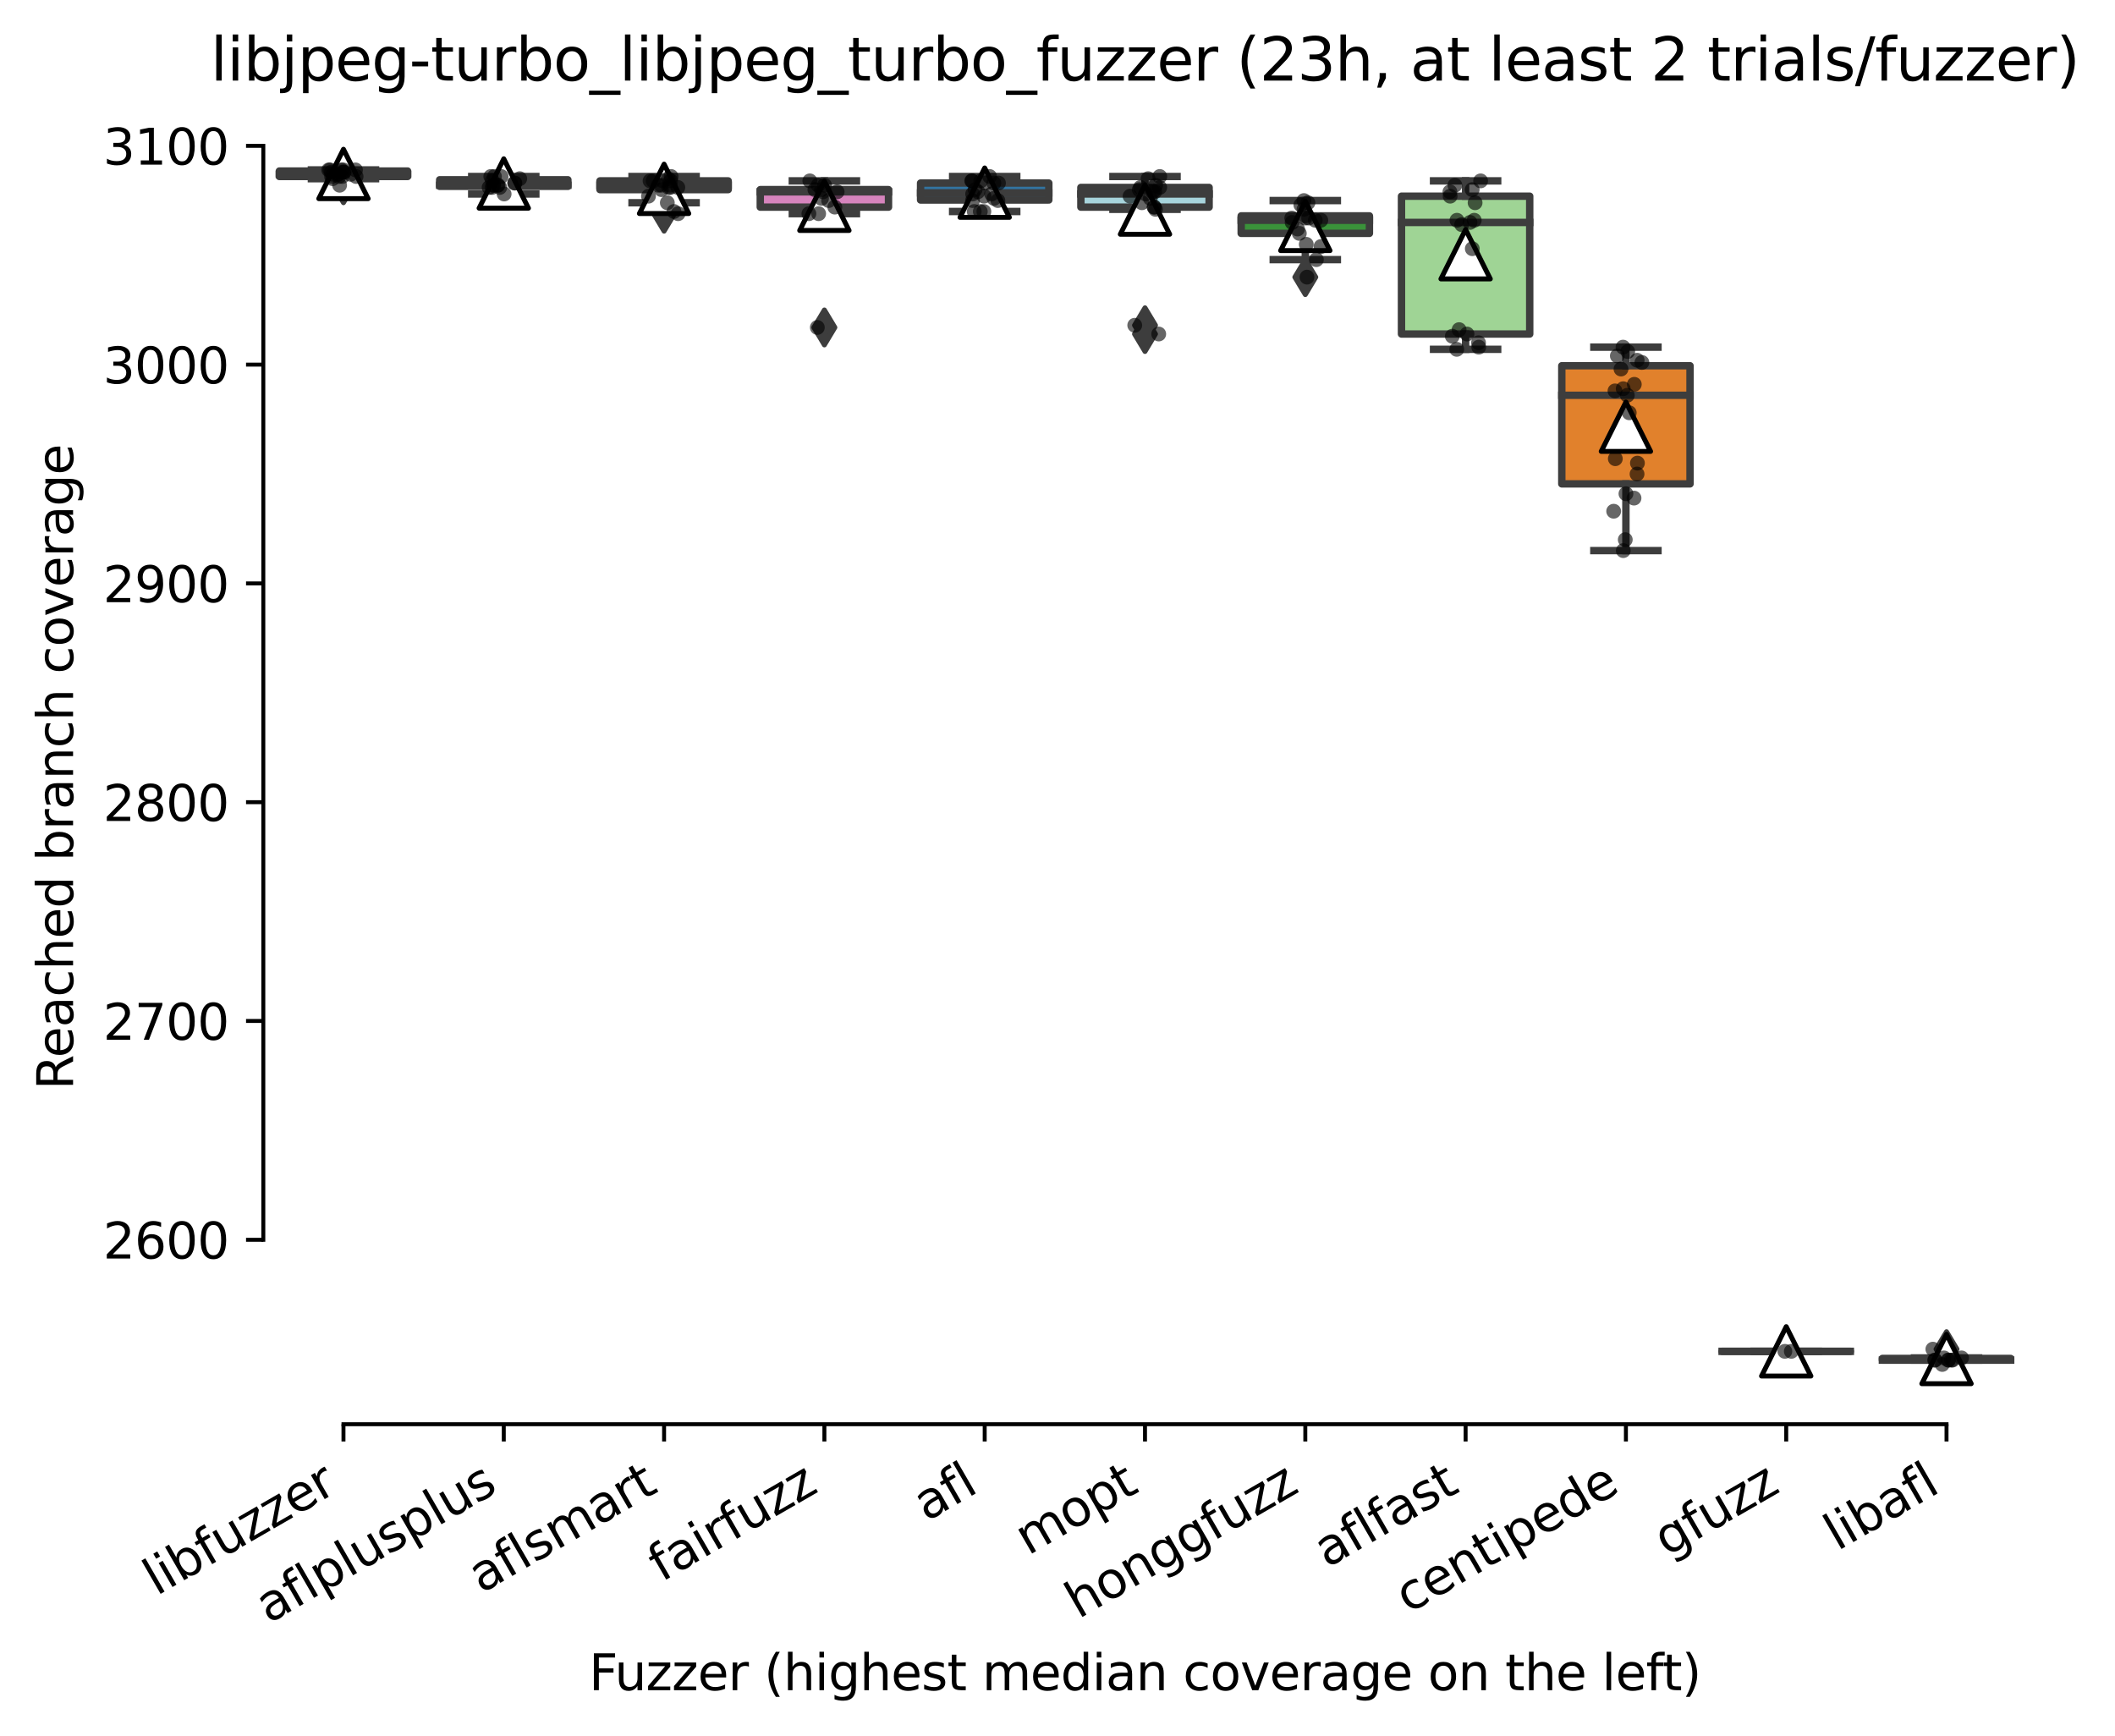 <?xml version="1.0" encoding="utf-8" standalone="no"?>
<!DOCTYPE svg PUBLIC "-//W3C//DTD SVG 1.1//EN"
  "http://www.w3.org/Graphics/SVG/1.1/DTD/svg11.dtd">
<svg xmlns:xlink="http://www.w3.org/1999/xlink" width="428.335pt" height="351.576pt" viewBox="0 0 428.335 351.576" xmlns="http://www.w3.org/2000/svg" version="1.1">
 <defs>
  <style type="text/css">*{stroke-linejoin: round; stroke-linecap: butt}</style>
 </defs>
 <g id="figure_1">
  <g id="patch_1">
   <path d="M 0 351.576 
L 428.335 351.576 
L 428.335 0 
L 0 0 
z
" style="fill: #ffffff"/>
  </g>
  <g id="axes_1">
   <g id="patch_2">
    <path d="M 53.328 288.43 
L 410.448 288.43 
L 410.448 22.318 
L 53.328 22.318 
z
" style="fill: #ffffff"/>
   </g>
   <g id="patch_3">
    <path d="M 56.575 35.743 
L 82.547 35.743 
L 82.547 34.636 
L 56.575 34.636 
L 56.575 35.743 
z
" clip-path="url(#p4404a47e4b)" style="fill: #7f7f7f; stroke: #3d3d3d; stroke-width: 1.5; stroke-linejoin: miter"/>
   </g>
   <g id="patch_4">
    <path d="M 89.04 37.737 
L 115.012 37.737 
L 115.012 36.408 
L 89.04 36.408 
L 89.04 37.737 
z
" clip-path="url(#p4404a47e4b)" style="fill: #c03d3e; stroke: #3d3d3d; stroke-width: 1.5; stroke-linejoin: miter"/>
   </g>
   <g id="patch_5">
    <path d="M 121.506 38.402 
L 147.478 38.402 
L 147.478 36.63 
L 121.506 36.63 
L 121.506 38.402 
z
" clip-path="url(#p4404a47e4b)" style="fill: #c7c7c7; stroke: #3d3d3d; stroke-width: 1.5; stroke-linejoin: miter"/>
   </g>
   <g id="patch_6">
    <path d="M 153.971 41.946 
L 179.943 41.946 
L 179.943 38.402 
L 153.971 38.402 
L 153.971 41.946 
z
" clip-path="url(#p4404a47e4b)" style="fill: #d684bd; stroke: #3d3d3d; stroke-width: 1.5; stroke-linejoin: miter"/>
   </g>
   <g id="patch_7">
    <path d="M 186.436 40.506 
L 212.409 40.506 
L 212.409 37.073 
L 186.436 37.073 
L 186.436 40.506 
z
" clip-path="url(#p4404a47e4b)" style="fill: #3274a1; stroke: #3d3d3d; stroke-width: 1.5; stroke-linejoin: miter"/>
   </g>
   <g id="patch_8">
    <path d="M 218.902 41.946 
L 244.874 41.946 
L 244.874 37.959 
L 218.902 37.959 
L 218.902 41.946 
z
" clip-path="url(#p4404a47e4b)" style="fill: #a7d4dc; stroke: #3d3d3d; stroke-width: 1.5; stroke-linejoin: miter"/>
   </g>
   <g id="patch_9">
    <path d="M 251.367 47.263 
L 277.34 47.263 
L 277.34 43.719 
L 251.367 43.719 
L 251.367 47.263 
z
" clip-path="url(#p4404a47e4b)" style="fill: #3a923a; stroke: #3d3d3d; stroke-width: 1.5; stroke-linejoin: miter"/>
   </g>
   <g id="patch_10">
    <path d="M 283.833 67.645 
L 309.805 67.645 
L 309.805 39.731 
L 283.833 39.731 
L 283.833 67.645 
z
" clip-path="url(#p4404a47e4b)" style="fill: #9fd495; stroke: #3d3d3d; stroke-width: 1.5; stroke-linejoin: miter"/>
   </g>
   <g id="patch_11">
    <path d="M 316.298 97.996 
L 342.271 97.996 
L 342.271 74.07 
L 316.298 74.07 
L 316.298 97.996 
z
" clip-path="url(#p4404a47e4b)" style="fill: #e1812c; stroke: #3d3d3d; stroke-width: 1.5; stroke-linejoin: miter"/>
   </g>
   <g id="patch_12">
    <path d="M 348.764 273.676 
L 374.736 273.676 
L 374.736 273.676 
L 348.764 273.676 
L 348.764 273.676 
z
" clip-path="url(#p4404a47e4b)" style="fill: #d1d197; stroke: #3d3d3d; stroke-width: 1.5; stroke-linejoin: miter"/>
   </g>
   <g id="patch_13">
    <path d="M 381.229 275.448 
L 407.202 275.448 
L 407.202 275.116 
L 381.229 275.116 
L 381.229 275.448 
z
" clip-path="url(#p4404a47e4b)" style="fill: #c4b5d0; stroke: #3d3d3d; stroke-width: 1.5; stroke-linejoin: miter"/>
   </g>
   <g id="matplotlib.axis_1">
    <g id="xtick_1">
     <g id="line2d_1">
      <defs>
       <path id="mcb666748fa" d="M 0 0 
L 0 3.5 
" style="stroke: #000000; stroke-width: 0.8"/>
      </defs>
      <g>
       <use xlink:href="#mcb666748fa" x="69.561" y="288.43" style="stroke: #000000; stroke-width: 0.8"/>
      </g>
     </g>
     <g id="text_1">
      <!-- libfuzzer -->
      <g transform="translate(31.695 323.272) rotate(-30) scale(0.1 -0.1)">
       <defs>
        <path id="DejaVuSans-6c" d="M 603 4863 
L 1178 4863 
L 1178 0 
L 603 0 
L 603 4863 
z
" transform="scale(0.016)"/>
        <path id="DejaVuSans-69" d="M 603 3500 
L 1178 3500 
L 1178 0 
L 603 0 
L 603 3500 
z
M 603 4863 
L 1178 4863 
L 1178 4134 
L 603 4134 
L 603 4863 
z
" transform="scale(0.016)"/>
        <path id="DejaVuSans-62" d="M 3116 1747 
Q 3116 2381 2855 2742 
Q 2594 3103 2138 3103 
Q 1681 3103 1420 2742 
Q 1159 2381 1159 1747 
Q 1159 1113 1420 752 
Q 1681 391 2138 391 
Q 2594 391 2855 752 
Q 3116 1113 3116 1747 
z
M 1159 2969 
Q 1341 3281 1617 3432 
Q 1894 3584 2278 3584 
Q 2916 3584 3314 3078 
Q 3713 2572 3713 1747 
Q 3713 922 3314 415 
Q 2916 -91 2278 -91 
Q 1894 -91 1617 61 
Q 1341 213 1159 525 
L 1159 0 
L 581 0 
L 581 4863 
L 1159 4863 
L 1159 2969 
z
" transform="scale(0.016)"/>
        <path id="DejaVuSans-66" d="M 2375 4863 
L 2375 4384 
L 1825 4384 
Q 1516 4384 1395 4259 
Q 1275 4134 1275 3809 
L 1275 3500 
L 2222 3500 
L 2222 3053 
L 1275 3053 
L 1275 0 
L 697 0 
L 697 3053 
L 147 3053 
L 147 3500 
L 697 3500 
L 697 3744 
Q 697 4328 969 4595 
Q 1241 4863 1831 4863 
L 2375 4863 
z
" transform="scale(0.016)"/>
        <path id="DejaVuSans-75" d="M 544 1381 
L 544 3500 
L 1119 3500 
L 1119 1403 
Q 1119 906 1312 657 
Q 1506 409 1894 409 
Q 2359 409 2629 706 
Q 2900 1003 2900 1516 
L 2900 3500 
L 3475 3500 
L 3475 0 
L 2900 0 
L 2900 538 
Q 2691 219 2414 64 
Q 2138 -91 1772 -91 
Q 1169 -91 856 284 
Q 544 659 544 1381 
z
M 1991 3584 
L 1991 3584 
z
" transform="scale(0.016)"/>
        <path id="DejaVuSans-7a" d="M 353 3500 
L 3084 3500 
L 3084 2975 
L 922 459 
L 3084 459 
L 3084 0 
L 275 0 
L 275 525 
L 2438 3041 
L 353 3041 
L 353 3500 
z
" transform="scale(0.016)"/>
        <path id="DejaVuSans-65" d="M 3597 1894 
L 3597 1613 
L 953 1613 
Q 991 1019 1311 708 
Q 1631 397 2203 397 
Q 2534 397 2845 478 
Q 3156 559 3463 722 
L 3463 178 
Q 3153 47 2828 -22 
Q 2503 -91 2169 -91 
Q 1331 -91 842 396 
Q 353 884 353 1716 
Q 353 2575 817 3079 
Q 1281 3584 2069 3584 
Q 2775 3584 3186 3129 
Q 3597 2675 3597 1894 
z
M 3022 2063 
Q 3016 2534 2758 2815 
Q 2500 3097 2075 3097 
Q 1594 3097 1305 2825 
Q 1016 2553 972 2059 
L 3022 2063 
z
" transform="scale(0.016)"/>
        <path id="DejaVuSans-72" d="M 2631 2963 
Q 2534 3019 2420 3045 
Q 2306 3072 2169 3072 
Q 1681 3072 1420 2755 
Q 1159 2438 1159 1844 
L 1159 0 
L 581 0 
L 581 3500 
L 1159 3500 
L 1159 2956 
Q 1341 3275 1631 3429 
Q 1922 3584 2338 3584 
Q 2397 3584 2469 3576 
Q 2541 3569 2628 3553 
L 2631 2963 
z
" transform="scale(0.016)"/>
       </defs>
       <use xlink:href="#DejaVuSans-6c"/>
       <use xlink:href="#DejaVuSans-69" x="27.783"/>
       <use xlink:href="#DejaVuSans-62" x="55.566"/>
       <use xlink:href="#DejaVuSans-66" x="119.043"/>
       <use xlink:href="#DejaVuSans-75" x="154.248"/>
       <use xlink:href="#DejaVuSans-7a" x="217.627"/>
       <use xlink:href="#DejaVuSans-7a" x="270.117"/>
       <use xlink:href="#DejaVuSans-65" x="322.607"/>
       <use xlink:href="#DejaVuSans-72" x="384.131"/>
      </g>
     </g>
    </g>
    <g id="xtick_2">
     <g id="line2d_2">
      <g>
       <use xlink:href="#mcb666748fa" x="102.026" y="288.43" style="stroke: #000000; stroke-width: 0.8"/>
      </g>
     </g>
     <g id="text_2">
      <!-- aflplusplus -->
      <g transform="translate(54.417 328.897) rotate(-30) scale(0.1 -0.1)">
       <defs>
        <path id="DejaVuSans-61" d="M 2194 1759 
Q 1497 1759 1228 1600 
Q 959 1441 959 1056 
Q 959 750 1161 570 
Q 1363 391 1709 391 
Q 2188 391 2477 730 
Q 2766 1069 2766 1631 
L 2766 1759 
L 2194 1759 
z
M 3341 1997 
L 3341 0 
L 2766 0 
L 2766 531 
Q 2569 213 2275 61 
Q 1981 -91 1556 -91 
Q 1019 -91 701 211 
Q 384 513 384 1019 
Q 384 1609 779 1909 
Q 1175 2209 1959 2209 
L 2766 2209 
L 2766 2266 
Q 2766 2663 2505 2880 
Q 2244 3097 1772 3097 
Q 1472 3097 1187 3025 
Q 903 2953 641 2809 
L 641 3341 
Q 956 3463 1253 3523 
Q 1550 3584 1831 3584 
Q 2591 3584 2966 3190 
Q 3341 2797 3341 1997 
z
" transform="scale(0.016)"/>
        <path id="DejaVuSans-70" d="M 1159 525 
L 1159 -1331 
L 581 -1331 
L 581 3500 
L 1159 3500 
L 1159 2969 
Q 1341 3281 1617 3432 
Q 1894 3584 2278 3584 
Q 2916 3584 3314 3078 
Q 3713 2572 3713 1747 
Q 3713 922 3314 415 
Q 2916 -91 2278 -91 
Q 1894 -91 1617 61 
Q 1341 213 1159 525 
z
M 3116 1747 
Q 3116 2381 2855 2742 
Q 2594 3103 2138 3103 
Q 1681 3103 1420 2742 
Q 1159 2381 1159 1747 
Q 1159 1113 1420 752 
Q 1681 391 2138 391 
Q 2594 391 2855 752 
Q 3116 1113 3116 1747 
z
" transform="scale(0.016)"/>
        <path id="DejaVuSans-73" d="M 2834 3397 
L 2834 2853 
Q 2591 2978 2328 3040 
Q 2066 3103 1784 3103 
Q 1356 3103 1142 2972 
Q 928 2841 928 2578 
Q 928 2378 1081 2264 
Q 1234 2150 1697 2047 
L 1894 2003 
Q 2506 1872 2764 1633 
Q 3022 1394 3022 966 
Q 3022 478 2636 193 
Q 2250 -91 1575 -91 
Q 1294 -91 989 -36 
Q 684 19 347 128 
L 347 722 
Q 666 556 975 473 
Q 1284 391 1588 391 
Q 1994 391 2212 530 
Q 2431 669 2431 922 
Q 2431 1156 2273 1281 
Q 2116 1406 1581 1522 
L 1381 1569 
Q 847 1681 609 1914 
Q 372 2147 372 2553 
Q 372 3047 722 3315 
Q 1072 3584 1716 3584 
Q 2034 3584 2315 3537 
Q 2597 3491 2834 3397 
z
" transform="scale(0.016)"/>
       </defs>
       <use xlink:href="#DejaVuSans-61"/>
       <use xlink:href="#DejaVuSans-66" x="61.279"/>
       <use xlink:href="#DejaVuSans-6c" x="96.484"/>
       <use xlink:href="#DejaVuSans-70" x="124.268"/>
       <use xlink:href="#DejaVuSans-6c" x="187.744"/>
       <use xlink:href="#DejaVuSans-75" x="215.527"/>
       <use xlink:href="#DejaVuSans-73" x="278.906"/>
       <use xlink:href="#DejaVuSans-70" x="331.006"/>
       <use xlink:href="#DejaVuSans-6c" x="394.482"/>
       <use xlink:href="#DejaVuSans-75" x="422.266"/>
       <use xlink:href="#DejaVuSans-73" x="485.645"/>
      </g>
     </g>
    </g>
    <g id="xtick_3">
     <g id="line2d_3">
      <g>
       <use xlink:href="#mcb666748fa" x="134.492" y="288.43" style="stroke: #000000; stroke-width: 0.8"/>
      </g>
     </g>
     <g id="text_3">
      <!-- aflsmart -->
      <g transform="translate(97.481 322.779) rotate(-30) scale(0.1 -0.1)">
       <defs>
        <path id="DejaVuSans-6d" d="M 3328 2828 
Q 3544 3216 3844 3400 
Q 4144 3584 4550 3584 
Q 5097 3584 5394 3201 
Q 5691 2819 5691 2113 
L 5691 0 
L 5113 0 
L 5113 2094 
Q 5113 2597 4934 2840 
Q 4756 3084 4391 3084 
Q 3944 3084 3684 2787 
Q 3425 2491 3425 1978 
L 3425 0 
L 2847 0 
L 2847 2094 
Q 2847 2600 2669 2842 
Q 2491 3084 2119 3084 
Q 1678 3084 1418 2786 
Q 1159 2488 1159 1978 
L 1159 0 
L 581 0 
L 581 3500 
L 1159 3500 
L 1159 2956 
Q 1356 3278 1631 3431 
Q 1906 3584 2284 3584 
Q 2666 3584 2933 3390 
Q 3200 3197 3328 2828 
z
" transform="scale(0.016)"/>
        <path id="DejaVuSans-74" d="M 1172 4494 
L 1172 3500 
L 2356 3500 
L 2356 3053 
L 1172 3053 
L 1172 1153 
Q 1172 725 1289 603 
Q 1406 481 1766 481 
L 2356 481 
L 2356 0 
L 1766 0 
Q 1100 0 847 248 
Q 594 497 594 1153 
L 594 3053 
L 172 3053 
L 172 3500 
L 594 3500 
L 594 4494 
L 1172 4494 
z
" transform="scale(0.016)"/>
       </defs>
       <use xlink:href="#DejaVuSans-61"/>
       <use xlink:href="#DejaVuSans-66" x="61.279"/>
       <use xlink:href="#DejaVuSans-6c" x="96.484"/>
       <use xlink:href="#DejaVuSans-73" x="124.268"/>
       <use xlink:href="#DejaVuSans-6d" x="176.367"/>
       <use xlink:href="#DejaVuSans-61" x="273.779"/>
       <use xlink:href="#DejaVuSans-72" x="335.059"/>
       <use xlink:href="#DejaVuSans-74" x="376.172"/>
      </g>
     </g>
    </g>
    <g id="xtick_4">
     <g id="line2d_4">
      <g>
       <use xlink:href="#mcb666748fa" x="166.957" y="288.43" style="stroke: #000000; stroke-width: 0.8"/>
      </g>
     </g>
     <g id="text_4">
      <!-- fairfuzz -->
      <g transform="translate(133.968 320.457) rotate(-30) scale(0.1 -0.1)">
       <use xlink:href="#DejaVuSans-66"/>
       <use xlink:href="#DejaVuSans-61" x="35.205"/>
       <use xlink:href="#DejaVuSans-69" x="96.484"/>
       <use xlink:href="#DejaVuSans-72" x="124.268"/>
       <use xlink:href="#DejaVuSans-66" x="165.381"/>
       <use xlink:href="#DejaVuSans-75" x="200.586"/>
       <use xlink:href="#DejaVuSans-7a" x="263.965"/>
       <use xlink:href="#DejaVuSans-7a" x="316.455"/>
      </g>
     </g>
    </g>
    <g id="xtick_5">
     <g id="line2d_5">
      <g>
       <use xlink:href="#mcb666748fa" x="199.423" y="288.43" style="stroke: #000000; stroke-width: 0.8"/>
      </g>
     </g>
     <g id="text_5">
      <!-- afl -->
      <g transform="translate(187.621 308.224) rotate(-30) scale(0.1 -0.1)">
       <use xlink:href="#DejaVuSans-61"/>
       <use xlink:href="#DejaVuSans-66" x="61.279"/>
       <use xlink:href="#DejaVuSans-6c" x="96.484"/>
      </g>
     </g>
    </g>
    <g id="xtick_6">
     <g id="line2d_6">
      <g>
       <use xlink:href="#mcb666748fa" x="231.888" y="288.43" style="stroke: #000000; stroke-width: 0.8"/>
      </g>
     </g>
     <g id="text_6">
      <!-- mopt -->
      <g transform="translate(208.221 315.075) rotate(-30) scale(0.1 -0.1)">
       <defs>
        <path id="DejaVuSans-6f" d="M 1959 3097 
Q 1497 3097 1228 2736 
Q 959 2375 959 1747 
Q 959 1119 1226 758 
Q 1494 397 1959 397 
Q 2419 397 2687 759 
Q 2956 1122 2956 1747 
Q 2956 2369 2687 2733 
Q 2419 3097 1959 3097 
z
M 1959 3584 
Q 2709 3584 3137 3096 
Q 3566 2609 3566 1747 
Q 3566 888 3137 398 
Q 2709 -91 1959 -91 
Q 1206 -91 779 398 
Q 353 888 353 1747 
Q 353 2609 779 3096 
Q 1206 3584 1959 3584 
z
" transform="scale(0.016)"/>
       </defs>
       <use xlink:href="#DejaVuSans-6d"/>
       <use xlink:href="#DejaVuSans-6f" x="97.412"/>
       <use xlink:href="#DejaVuSans-70" x="158.594"/>
       <use xlink:href="#DejaVuSans-74" x="222.07"/>
      </g>
     </g>
    </g>
    <g id="xtick_7">
     <g id="line2d_7">
      <g>
       <use xlink:href="#mcb666748fa" x="264.354" y="288.43" style="stroke: #000000; stroke-width: 0.8"/>
      </g>
     </g>
     <g id="text_7">
      <!-- honggfuzz -->
      <g transform="translate(218.414 327.933) rotate(-30) scale(0.1 -0.1)">
       <defs>
        <path id="DejaVuSans-68" d="M 3513 2113 
L 3513 0 
L 2938 0 
L 2938 2094 
Q 2938 2591 2744 2837 
Q 2550 3084 2163 3084 
Q 1697 3084 1428 2787 
Q 1159 2491 1159 1978 
L 1159 0 
L 581 0 
L 581 4863 
L 1159 4863 
L 1159 2956 
Q 1366 3272 1645 3428 
Q 1925 3584 2291 3584 
Q 2894 3584 3203 3211 
Q 3513 2838 3513 2113 
z
" transform="scale(0.016)"/>
        <path id="DejaVuSans-6e" d="M 3513 2113 
L 3513 0 
L 2938 0 
L 2938 2094 
Q 2938 2591 2744 2837 
Q 2550 3084 2163 3084 
Q 1697 3084 1428 2787 
Q 1159 2491 1159 1978 
L 1159 0 
L 581 0 
L 581 3500 
L 1159 3500 
L 1159 2956 
Q 1366 3272 1645 3428 
Q 1925 3584 2291 3584 
Q 2894 3584 3203 3211 
Q 3513 2838 3513 2113 
z
" transform="scale(0.016)"/>
        <path id="DejaVuSans-67" d="M 2906 1791 
Q 2906 2416 2648 2759 
Q 2391 3103 1925 3103 
Q 1463 3103 1205 2759 
Q 947 2416 947 1791 
Q 947 1169 1205 825 
Q 1463 481 1925 481 
Q 2391 481 2648 825 
Q 2906 1169 2906 1791 
z
M 3481 434 
Q 3481 -459 3084 -895 
Q 2688 -1331 1869 -1331 
Q 1566 -1331 1297 -1286 
Q 1028 -1241 775 -1147 
L 775 -588 
Q 1028 -725 1275 -790 
Q 1522 -856 1778 -856 
Q 2344 -856 2625 -561 
Q 2906 -266 2906 331 
L 2906 616 
Q 2728 306 2450 153 
Q 2172 0 1784 0 
Q 1141 0 747 490 
Q 353 981 353 1791 
Q 353 2603 747 3093 
Q 1141 3584 1784 3584 
Q 2172 3584 2450 3431 
Q 2728 3278 2906 2969 
L 2906 3500 
L 3481 3500 
L 3481 434 
z
" transform="scale(0.016)"/>
       </defs>
       <use xlink:href="#DejaVuSans-68"/>
       <use xlink:href="#DejaVuSans-6f" x="63.379"/>
       <use xlink:href="#DejaVuSans-6e" x="124.561"/>
       <use xlink:href="#DejaVuSans-67" x="187.939"/>
       <use xlink:href="#DejaVuSans-67" x="251.416"/>
       <use xlink:href="#DejaVuSans-66" x="314.893"/>
       <use xlink:href="#DejaVuSans-75" x="350.098"/>
       <use xlink:href="#DejaVuSans-7a" x="413.477"/>
       <use xlink:href="#DejaVuSans-7a" x="465.967"/>
      </g>
     </g>
    </g>
    <g id="xtick_8">
     <g id="line2d_8">
      <g>
       <use xlink:href="#mcb666748fa" x="296.819" y="288.43" style="stroke: #000000; stroke-width: 0.8"/>
      </g>
     </g>
     <g id="text_8">
      <!-- aflfast -->
      <g transform="translate(268.755 317.613) rotate(-30) scale(0.1 -0.1)">
       <use xlink:href="#DejaVuSans-61"/>
       <use xlink:href="#DejaVuSans-66" x="61.279"/>
       <use xlink:href="#DejaVuSans-6c" x="96.484"/>
       <use xlink:href="#DejaVuSans-66" x="124.268"/>
       <use xlink:href="#DejaVuSans-61" x="159.473"/>
       <use xlink:href="#DejaVuSans-73" x="220.752"/>
       <use xlink:href="#DejaVuSans-74" x="272.852"/>
      </g>
     </g>
    </g>
    <g id="xtick_9">
     <g id="line2d_9">
      <g>
       <use xlink:href="#mcb666748fa" x="329.284" y="288.43" style="stroke: #000000; stroke-width: 0.8"/>
      </g>
     </g>
     <g id="text_9">
      <!-- centipede -->
      <g transform="translate(285.211 326.856) rotate(-30) scale(0.1 -0.1)">
       <defs>
        <path id="DejaVuSans-63" d="M 3122 3366 
L 3122 2828 
Q 2878 2963 2633 3030 
Q 2388 3097 2138 3097 
Q 1578 3097 1268 2742 
Q 959 2388 959 1747 
Q 959 1106 1268 751 
Q 1578 397 2138 397 
Q 2388 397 2633 464 
Q 2878 531 3122 666 
L 3122 134 
Q 2881 22 2623 -34 
Q 2366 -91 2075 -91 
Q 1284 -91 818 406 
Q 353 903 353 1747 
Q 353 2603 823 3093 
Q 1294 3584 2113 3584 
Q 2378 3584 2631 3529 
Q 2884 3475 3122 3366 
z
" transform="scale(0.016)"/>
        <path id="DejaVuSans-64" d="M 2906 2969 
L 2906 4863 
L 3481 4863 
L 3481 0 
L 2906 0 
L 2906 525 
Q 2725 213 2448 61 
Q 2172 -91 1784 -91 
Q 1150 -91 751 415 
Q 353 922 353 1747 
Q 353 2572 751 3078 
Q 1150 3584 1784 3584 
Q 2172 3584 2448 3432 
Q 2725 3281 2906 2969 
z
M 947 1747 
Q 947 1113 1208 752 
Q 1469 391 1925 391 
Q 2381 391 2643 752 
Q 2906 1113 2906 1747 
Q 2906 2381 2643 2742 
Q 2381 3103 1925 3103 
Q 1469 3103 1208 2742 
Q 947 2381 947 1747 
z
" transform="scale(0.016)"/>
       </defs>
       <use xlink:href="#DejaVuSans-63"/>
       <use xlink:href="#DejaVuSans-65" x="54.98"/>
       <use xlink:href="#DejaVuSans-6e" x="116.504"/>
       <use xlink:href="#DejaVuSans-74" x="179.883"/>
       <use xlink:href="#DejaVuSans-69" x="219.092"/>
       <use xlink:href="#DejaVuSans-70" x="246.875"/>
       <use xlink:href="#DejaVuSans-65" x="310.352"/>
       <use xlink:href="#DejaVuSans-64" x="371.875"/>
       <use xlink:href="#DejaVuSans-65" x="435.352"/>
      </g>
     </g>
    </g>
    <g id="xtick_10">
     <g id="line2d_10">
      <g>
       <use xlink:href="#mcb666748fa" x="361.75" y="288.43" style="stroke: #000000; stroke-width: 0.8"/>
      </g>
     </g>
     <g id="text_10">
      <!-- gfuzz -->
      <g transform="translate(337.585 315.362) rotate(-30) scale(0.1 -0.1)">
       <use xlink:href="#DejaVuSans-67"/>
       <use xlink:href="#DejaVuSans-66" x="63.477"/>
       <use xlink:href="#DejaVuSans-75" x="98.682"/>
       <use xlink:href="#DejaVuSans-7a" x="162.061"/>
       <use xlink:href="#DejaVuSans-7a" x="214.551"/>
      </g>
     </g>
    </g>
    <g id="xtick_11">
     <g id="line2d_11">
      <g>
       <use xlink:href="#mcb666748fa" x="394.215" y="288.43" style="stroke: #000000; stroke-width: 0.8"/>
      </g>
     </g>
     <g id="text_11">
      <!-- libafl -->
      <g transform="translate(372.104 314.176) rotate(-30) scale(0.1 -0.1)">
       <use xlink:href="#DejaVuSans-6c"/>
       <use xlink:href="#DejaVuSans-69" x="27.783"/>
       <use xlink:href="#DejaVuSans-62" x="55.566"/>
       <use xlink:href="#DejaVuSans-61" x="119.043"/>
       <use xlink:href="#DejaVuSans-66" x="180.322"/>
       <use xlink:href="#DejaVuSans-6c" x="215.527"/>
      </g>
     </g>
    </g>
    <g id="text_12">
     <!-- Fuzzer (highest median coverage on the left) -->
     <g transform="translate(119.27 342.297) scale(0.1 -0.1)">
      <defs>
       <path id="DejaVuSans-46" d="M 628 4666 
L 3309 4666 
L 3309 4134 
L 1259 4134 
L 1259 2759 
L 3109 2759 
L 3109 2228 
L 1259 2228 
L 1259 0 
L 628 0 
L 628 4666 
z
" transform="scale(0.016)"/>
       <path id="DejaVuSans-20" transform="scale(0.016)"/>
       <path id="DejaVuSans-28" d="M 1984 4856 
Q 1566 4138 1362 3434 
Q 1159 2731 1159 2009 
Q 1159 1288 1364 580 
Q 1569 -128 1984 -844 
L 1484 -844 
Q 1016 -109 783 600 
Q 550 1309 550 2009 
Q 550 2706 781 3412 
Q 1013 4119 1484 4856 
L 1984 4856 
z
" transform="scale(0.016)"/>
       <path id="DejaVuSans-76" d="M 191 3500 
L 800 3500 
L 1894 563 
L 2988 3500 
L 3597 3500 
L 2284 0 
L 1503 0 
L 191 3500 
z
" transform="scale(0.016)"/>
       <path id="DejaVuSans-29" d="M 513 4856 
L 1013 4856 
Q 1481 4119 1714 3412 
Q 1947 2706 1947 2009 
Q 1947 1309 1714 600 
Q 1481 -109 1013 -844 
L 513 -844 
Q 928 -128 1133 580 
Q 1338 1288 1338 2009 
Q 1338 2731 1133 3434 
Q 928 4138 513 4856 
z
" transform="scale(0.016)"/>
      </defs>
      <use xlink:href="#DejaVuSans-46"/>
      <use xlink:href="#DejaVuSans-75" x="52.02"/>
      <use xlink:href="#DejaVuSans-7a" x="115.398"/>
      <use xlink:href="#DejaVuSans-7a" x="167.889"/>
      <use xlink:href="#DejaVuSans-65" x="220.379"/>
      <use xlink:href="#DejaVuSans-72" x="281.902"/>
      <use xlink:href="#DejaVuSans-20" x="323.016"/>
      <use xlink:href="#DejaVuSans-28" x="354.803"/>
      <use xlink:href="#DejaVuSans-68" x="393.816"/>
      <use xlink:href="#DejaVuSans-69" x="457.195"/>
      <use xlink:href="#DejaVuSans-67" x="484.979"/>
      <use xlink:href="#DejaVuSans-68" x="548.455"/>
      <use xlink:href="#DejaVuSans-65" x="611.834"/>
      <use xlink:href="#DejaVuSans-73" x="673.357"/>
      <use xlink:href="#DejaVuSans-74" x="725.457"/>
      <use xlink:href="#DejaVuSans-20" x="764.666"/>
      <use xlink:href="#DejaVuSans-6d" x="796.453"/>
      <use xlink:href="#DejaVuSans-65" x="893.865"/>
      <use xlink:href="#DejaVuSans-64" x="955.389"/>
      <use xlink:href="#DejaVuSans-69" x="1018.865"/>
      <use xlink:href="#DejaVuSans-61" x="1046.648"/>
      <use xlink:href="#DejaVuSans-6e" x="1107.928"/>
      <use xlink:href="#DejaVuSans-20" x="1171.307"/>
      <use xlink:href="#DejaVuSans-63" x="1203.094"/>
      <use xlink:href="#DejaVuSans-6f" x="1258.074"/>
      <use xlink:href="#DejaVuSans-76" x="1319.256"/>
      <use xlink:href="#DejaVuSans-65" x="1378.436"/>
      <use xlink:href="#DejaVuSans-72" x="1439.959"/>
      <use xlink:href="#DejaVuSans-61" x="1481.072"/>
      <use xlink:href="#DejaVuSans-67" x="1542.352"/>
      <use xlink:href="#DejaVuSans-65" x="1605.828"/>
      <use xlink:href="#DejaVuSans-20" x="1667.352"/>
      <use xlink:href="#DejaVuSans-6f" x="1699.139"/>
      <use xlink:href="#DejaVuSans-6e" x="1760.32"/>
      <use xlink:href="#DejaVuSans-20" x="1823.699"/>
      <use xlink:href="#DejaVuSans-74" x="1855.486"/>
      <use xlink:href="#DejaVuSans-68" x="1894.695"/>
      <use xlink:href="#DejaVuSans-65" x="1958.074"/>
      <use xlink:href="#DejaVuSans-20" x="2019.598"/>
      <use xlink:href="#DejaVuSans-6c" x="2051.385"/>
      <use xlink:href="#DejaVuSans-65" x="2079.168"/>
      <use xlink:href="#DejaVuSans-66" x="2140.691"/>
      <use xlink:href="#DejaVuSans-74" x="2174.146"/>
      <use xlink:href="#DejaVuSans-29" x="2213.355"/>
     </g>
    </g>
   </g>
   <g id="matplotlib.axis_2">
    <g id="ytick_1">
     <g id="line2d_12">
      <defs>
       <path id="m72a4a599ed" d="M 0 0 
L -3.5 0 
" style="stroke: #000000; stroke-width: 0.8"/>
      </defs>
      <g>
       <use xlink:href="#m72a4a599ed" x="53.328" y="251.079" style="stroke: #000000; stroke-width: 0.8"/>
      </g>
     </g>
     <g id="text_13">
      <!-- 2600 -->
      <g transform="translate(20.878 254.878) scale(0.1 -0.1)">
       <defs>
        <path id="DejaVuSans-32" d="M 1228 531 
L 3431 531 
L 3431 0 
L 469 0 
L 469 531 
Q 828 903 1448 1529 
Q 2069 2156 2228 2338 
Q 2531 2678 2651 2914 
Q 2772 3150 2772 3378 
Q 2772 3750 2511 3984 
Q 2250 4219 1831 4219 
Q 1534 4219 1204 4116 
Q 875 4013 500 3803 
L 500 4441 
Q 881 4594 1212 4672 
Q 1544 4750 1819 4750 
Q 2544 4750 2975 4387 
Q 3406 4025 3406 3419 
Q 3406 3131 3298 2873 
Q 3191 2616 2906 2266 
Q 2828 2175 2409 1742 
Q 1991 1309 1228 531 
z
" transform="scale(0.016)"/>
        <path id="DejaVuSans-36" d="M 2113 2584 
Q 1688 2584 1439 2293 
Q 1191 2003 1191 1497 
Q 1191 994 1439 701 
Q 1688 409 2113 409 
Q 2538 409 2786 701 
Q 3034 994 3034 1497 
Q 3034 2003 2786 2293 
Q 2538 2584 2113 2584 
z
M 3366 4563 
L 3366 3988 
Q 3128 4100 2886 4159 
Q 2644 4219 2406 4219 
Q 1781 4219 1451 3797 
Q 1122 3375 1075 2522 
Q 1259 2794 1537 2939 
Q 1816 3084 2150 3084 
Q 2853 3084 3261 2657 
Q 3669 2231 3669 1497 
Q 3669 778 3244 343 
Q 2819 -91 2113 -91 
Q 1303 -91 875 529 
Q 447 1150 447 2328 
Q 447 3434 972 4092 
Q 1497 4750 2381 4750 
Q 2619 4750 2861 4703 
Q 3103 4656 3366 4563 
z
" transform="scale(0.016)"/>
        <path id="DejaVuSans-30" d="M 2034 4250 
Q 1547 4250 1301 3770 
Q 1056 3291 1056 2328 
Q 1056 1369 1301 889 
Q 1547 409 2034 409 
Q 2525 409 2770 889 
Q 3016 1369 3016 2328 
Q 3016 3291 2770 3770 
Q 2525 4250 2034 4250 
z
M 2034 4750 
Q 2819 4750 3233 4129 
Q 3647 3509 3647 2328 
Q 3647 1150 3233 529 
Q 2819 -91 2034 -91 
Q 1250 -91 836 529 
Q 422 1150 422 2328 
Q 422 3509 836 4129 
Q 1250 4750 2034 4750 
z
" transform="scale(0.016)"/>
       </defs>
       <use xlink:href="#DejaVuSans-32"/>
       <use xlink:href="#DejaVuSans-36" x="63.623"/>
       <use xlink:href="#DejaVuSans-30" x="127.246"/>
       <use xlink:href="#DejaVuSans-30" x="190.869"/>
      </g>
     </g>
    </g>
    <g id="ytick_2">
     <g id="line2d_13">
      <g>
       <use xlink:href="#m72a4a599ed" x="53.328" y="206.771" style="stroke: #000000; stroke-width: 0.8"/>
      </g>
     </g>
     <g id="text_14">
      <!-- 2700 -->
      <g transform="translate(20.878 210.57) scale(0.1 -0.1)">
       <defs>
        <path id="DejaVuSans-37" d="M 525 4666 
L 3525 4666 
L 3525 4397 
L 1831 0 
L 1172 0 
L 2766 4134 
L 525 4134 
L 525 4666 
z
" transform="scale(0.016)"/>
       </defs>
       <use xlink:href="#DejaVuSans-32"/>
       <use xlink:href="#DejaVuSans-37" x="63.623"/>
       <use xlink:href="#DejaVuSans-30" x="127.246"/>
       <use xlink:href="#DejaVuSans-30" x="190.869"/>
      </g>
     </g>
    </g>
    <g id="ytick_3">
     <g id="line2d_14">
      <g>
       <use xlink:href="#m72a4a599ed" x="53.328" y="162.463" style="stroke: #000000; stroke-width: 0.8"/>
      </g>
     </g>
     <g id="text_15">
      <!-- 2800 -->
      <g transform="translate(20.878 166.263) scale(0.1 -0.1)">
       <defs>
        <path id="DejaVuSans-38" d="M 2034 2216 
Q 1584 2216 1326 1975 
Q 1069 1734 1069 1313 
Q 1069 891 1326 650 
Q 1584 409 2034 409 
Q 2484 409 2743 651 
Q 3003 894 3003 1313 
Q 3003 1734 2745 1975 
Q 2488 2216 2034 2216 
z
M 1403 2484 
Q 997 2584 770 2862 
Q 544 3141 544 3541 
Q 544 4100 942 4425 
Q 1341 4750 2034 4750 
Q 2731 4750 3128 4425 
Q 3525 4100 3525 3541 
Q 3525 3141 3298 2862 
Q 3072 2584 2669 2484 
Q 3125 2378 3379 2068 
Q 3634 1759 3634 1313 
Q 3634 634 3220 271 
Q 2806 -91 2034 -91 
Q 1263 -91 848 271 
Q 434 634 434 1313 
Q 434 1759 690 2068 
Q 947 2378 1403 2484 
z
M 1172 3481 
Q 1172 3119 1398 2916 
Q 1625 2713 2034 2713 
Q 2441 2713 2670 2916 
Q 2900 3119 2900 3481 
Q 2900 3844 2670 4047 
Q 2441 4250 2034 4250 
Q 1625 4250 1398 4047 
Q 1172 3844 1172 3481 
z
" transform="scale(0.016)"/>
       </defs>
       <use xlink:href="#DejaVuSans-32"/>
       <use xlink:href="#DejaVuSans-38" x="63.623"/>
       <use xlink:href="#DejaVuSans-30" x="127.246"/>
       <use xlink:href="#DejaVuSans-30" x="190.869"/>
      </g>
     </g>
    </g>
    <g id="ytick_4">
     <g id="line2d_15">
      <g>
       <use xlink:href="#m72a4a599ed" x="53.328" y="118.156" style="stroke: #000000; stroke-width: 0.8"/>
      </g>
     </g>
     <g id="text_16">
      <!-- 2900 -->
      <g transform="translate(20.878 121.955) scale(0.1 -0.1)">
       <defs>
        <path id="DejaVuSans-39" d="M 703 97 
L 703 672 
Q 941 559 1184 500 
Q 1428 441 1663 441 
Q 2288 441 2617 861 
Q 2947 1281 2994 2138 
Q 2813 1869 2534 1725 
Q 2256 1581 1919 1581 
Q 1219 1581 811 2004 
Q 403 2428 403 3163 
Q 403 3881 828 4315 
Q 1253 4750 1959 4750 
Q 2769 4750 3195 4129 
Q 3622 3509 3622 2328 
Q 3622 1225 3098 567 
Q 2575 -91 1691 -91 
Q 1453 -91 1209 -44 
Q 966 3 703 97 
z
M 1959 2075 
Q 2384 2075 2632 2365 
Q 2881 2656 2881 3163 
Q 2881 3666 2632 3958 
Q 2384 4250 1959 4250 
Q 1534 4250 1286 3958 
Q 1038 3666 1038 3163 
Q 1038 2656 1286 2365 
Q 1534 2075 1959 2075 
z
" transform="scale(0.016)"/>
       </defs>
       <use xlink:href="#DejaVuSans-32"/>
       <use xlink:href="#DejaVuSans-39" x="63.623"/>
       <use xlink:href="#DejaVuSans-30" x="127.246"/>
       <use xlink:href="#DejaVuSans-30" x="190.869"/>
      </g>
     </g>
    </g>
    <g id="ytick_5">
     <g id="line2d_16">
      <g>
       <use xlink:href="#m72a4a599ed" x="53.328" y="73.848" style="stroke: #000000; stroke-width: 0.8"/>
      </g>
     </g>
     <g id="text_17">
      <!-- 3000 -->
      <g transform="translate(20.878 77.647) scale(0.1 -0.1)">
       <defs>
        <path id="DejaVuSans-33" d="M 2597 2516 
Q 3050 2419 3304 2112 
Q 3559 1806 3559 1356 
Q 3559 666 3084 287 
Q 2609 -91 1734 -91 
Q 1441 -91 1130 -33 
Q 819 25 488 141 
L 488 750 
Q 750 597 1062 519 
Q 1375 441 1716 441 
Q 2309 441 2620 675 
Q 2931 909 2931 1356 
Q 2931 1769 2642 2001 
Q 2353 2234 1838 2234 
L 1294 2234 
L 1294 2753 
L 1863 2753 
Q 2328 2753 2575 2939 
Q 2822 3125 2822 3475 
Q 2822 3834 2567 4026 
Q 2313 4219 1838 4219 
Q 1578 4219 1281 4162 
Q 984 4106 628 3988 
L 628 4550 
Q 988 4650 1302 4700 
Q 1616 4750 1894 4750 
Q 2613 4750 3031 4423 
Q 3450 4097 3450 3541 
Q 3450 3153 3228 2886 
Q 3006 2619 2597 2516 
z
" transform="scale(0.016)"/>
       </defs>
       <use xlink:href="#DejaVuSans-33"/>
       <use xlink:href="#DejaVuSans-30" x="63.623"/>
       <use xlink:href="#DejaVuSans-30" x="127.246"/>
       <use xlink:href="#DejaVuSans-30" x="190.869"/>
      </g>
     </g>
    </g>
    <g id="ytick_6">
     <g id="line2d_17">
      <g>
       <use xlink:href="#m72a4a599ed" x="53.328" y="29.54" style="stroke: #000000; stroke-width: 0.8"/>
      </g>
     </g>
     <g id="text_18">
      <!-- 3100 -->
      <g transform="translate(20.878 33.339) scale(0.1 -0.1)">
       <defs>
        <path id="DejaVuSans-31" d="M 794 531 
L 1825 531 
L 1825 4091 
L 703 3866 
L 703 4441 
L 1819 4666 
L 2450 4666 
L 2450 531 
L 3481 531 
L 3481 0 
L 794 0 
L 794 531 
z
" transform="scale(0.016)"/>
       </defs>
       <use xlink:href="#DejaVuSans-33"/>
       <use xlink:href="#DejaVuSans-31" x="63.623"/>
       <use xlink:href="#DejaVuSans-30" x="127.246"/>
       <use xlink:href="#DejaVuSans-30" x="190.869"/>
      </g>
     </g>
    </g>
    <g id="text_19">
     <!-- Reached branch coverage -->
     <g transform="translate(14.798 220.706) rotate(-90) scale(0.1 -0.1)">
      <defs>
       <path id="DejaVuSans-52" d="M 2841 2188 
Q 3044 2119 3236 1894 
Q 3428 1669 3622 1275 
L 4263 0 
L 3584 0 
L 2988 1197 
Q 2756 1666 2539 1819 
Q 2322 1972 1947 1972 
L 1259 1972 
L 1259 0 
L 628 0 
L 628 4666 
L 2053 4666 
Q 2853 4666 3247 4331 
Q 3641 3997 3641 3322 
Q 3641 2881 3436 2590 
Q 3231 2300 2841 2188 
z
M 1259 4147 
L 1259 2491 
L 2053 2491 
Q 2509 2491 2742 2702 
Q 2975 2913 2975 3322 
Q 2975 3731 2742 3939 
Q 2509 4147 2053 4147 
L 1259 4147 
z
" transform="scale(0.016)"/>
      </defs>
      <use xlink:href="#DejaVuSans-52"/>
      <use xlink:href="#DejaVuSans-65" x="64.982"/>
      <use xlink:href="#DejaVuSans-61" x="126.506"/>
      <use xlink:href="#DejaVuSans-63" x="187.785"/>
      <use xlink:href="#DejaVuSans-68" x="242.766"/>
      <use xlink:href="#DejaVuSans-65" x="306.145"/>
      <use xlink:href="#DejaVuSans-64" x="367.668"/>
      <use xlink:href="#DejaVuSans-20" x="431.145"/>
      <use xlink:href="#DejaVuSans-62" x="462.932"/>
      <use xlink:href="#DejaVuSans-72" x="526.408"/>
      <use xlink:href="#DejaVuSans-61" x="567.521"/>
      <use xlink:href="#DejaVuSans-6e" x="628.801"/>
      <use xlink:href="#DejaVuSans-63" x="692.18"/>
      <use xlink:href="#DejaVuSans-68" x="747.16"/>
      <use xlink:href="#DejaVuSans-20" x="810.539"/>
      <use xlink:href="#DejaVuSans-63" x="842.326"/>
      <use xlink:href="#DejaVuSans-6f" x="897.307"/>
      <use xlink:href="#DejaVuSans-76" x="958.488"/>
      <use xlink:href="#DejaVuSans-65" x="1017.668"/>
      <use xlink:href="#DejaVuSans-72" x="1079.191"/>
      <use xlink:href="#DejaVuSans-61" x="1120.305"/>
      <use xlink:href="#DejaVuSans-67" x="1181.584"/>
      <use xlink:href="#DejaVuSans-65" x="1245.061"/>
     </g>
    </g>
   </g>
   <g id="line2d_18">
    <path d="M 69.561 35.743 
L 69.561 36.186 
" clip-path="url(#p4404a47e4b)" style="fill: none; stroke: #3d3d3d; stroke-width: 1.5; stroke-linecap: square"/>
   </g>
   <g id="line2d_19">
    <path d="M 69.561 34.636 
L 69.561 34.414 
" clip-path="url(#p4404a47e4b)" style="fill: none; stroke: #3d3d3d; stroke-width: 1.5; stroke-linecap: square"/>
   </g>
   <g id="line2d_20">
    <path d="M 63.068 36.186 
L 76.054 36.186 
" clip-path="url(#p4404a47e4b)" style="fill: none; stroke: #3d3d3d; stroke-width: 1.5; stroke-linecap: square"/>
   </g>
   <g id="line2d_21">
    <path d="M 63.068 34.414 
L 76.054 34.414 
" clip-path="url(#p4404a47e4b)" style="fill: none; stroke: #3d3d3d; stroke-width: 1.5; stroke-linecap: square"/>
   </g>
   <g id="line2d_22">
    <defs>
     <path id="m92173ee03c" d="M -0 3.536 
L 2.121 0 
L -0 -3.536 
L -2.121 -0 
z
" style="stroke: #3d3d3d; stroke-linejoin: miter"/>
    </defs>
    <g clip-path="url(#p4404a47e4b)">
     <use xlink:href="#m92173ee03c" x="69.561" y="37.516" style="fill: #3d3d3d; stroke: #3d3d3d; stroke-linejoin: miter"/>
    </g>
   </g>
   <g id="line2d_23">
    <path d="M 102.026 37.737 
L 102.026 39.288 
" clip-path="url(#p4404a47e4b)" style="fill: none; stroke: #3d3d3d; stroke-width: 1.5; stroke-linecap: square"/>
   </g>
   <g id="line2d_24">
    <path d="M 102.026 36.408 
L 102.026 35.743 
" clip-path="url(#p4404a47e4b)" style="fill: none; stroke: #3d3d3d; stroke-width: 1.5; stroke-linecap: square"/>
   </g>
   <g id="line2d_25">
    <path d="M 95.533 39.288 
L 108.519 39.288 
" clip-path="url(#p4404a47e4b)" style="fill: none; stroke: #3d3d3d; stroke-width: 1.5; stroke-linecap: square"/>
   </g>
   <g id="line2d_26">
    <path d="M 95.533 35.743 
L 108.519 35.743 
" clip-path="url(#p4404a47e4b)" style="fill: none; stroke: #3d3d3d; stroke-width: 1.5; stroke-linecap: square"/>
   </g>
   <g id="line2d_27"/>
   <g id="line2d_28">
    <path d="M 134.492 38.402 
L 134.492 41.06 
" clip-path="url(#p4404a47e4b)" style="fill: none; stroke: #3d3d3d; stroke-width: 1.5; stroke-linecap: square"/>
   </g>
   <g id="line2d_29">
    <path d="M 134.492 36.63 
L 134.492 35.743 
" clip-path="url(#p4404a47e4b)" style="fill: none; stroke: #3d3d3d; stroke-width: 1.5; stroke-linecap: square"/>
   </g>
   <g id="line2d_30">
    <path d="M 127.999 41.06 
L 140.985 41.06 
" clip-path="url(#p4404a47e4b)" style="fill: none; stroke: #3d3d3d; stroke-width: 1.5; stroke-linecap: square"/>
   </g>
   <g id="line2d_31">
    <path d="M 127.999 35.743 
L 140.985 35.743 
" clip-path="url(#p4404a47e4b)" style="fill: none; stroke: #3d3d3d; stroke-width: 1.5; stroke-linecap: square"/>
   </g>
   <g id="line2d_32">
    <g clip-path="url(#p4404a47e4b)">
     <use xlink:href="#m92173ee03c" x="134.492" y="43.276" style="fill: #3d3d3d; stroke: #3d3d3d; stroke-linejoin: miter"/>
     <use xlink:href="#m92173ee03c" x="134.492" y="42.833" style="fill: #3d3d3d; stroke: #3d3d3d; stroke-linejoin: miter"/>
    </g>
   </g>
   <g id="line2d_33">
    <path d="M 166.957 41.946 
L 166.957 43.276 
" clip-path="url(#p4404a47e4b)" style="fill: none; stroke: #3d3d3d; stroke-width: 1.5; stroke-linecap: square"/>
   </g>
   <g id="line2d_34">
    <path d="M 166.957 38.402 
L 166.957 36.63 
" clip-path="url(#p4404a47e4b)" style="fill: none; stroke: #3d3d3d; stroke-width: 1.5; stroke-linecap: square"/>
   </g>
   <g id="line2d_35">
    <path d="M 160.464 43.276 
L 173.45 43.276 
" clip-path="url(#p4404a47e4b)" style="fill: none; stroke: #3d3d3d; stroke-width: 1.5; stroke-linecap: square"/>
   </g>
   <g id="line2d_36">
    <path d="M 160.464 36.63 
L 173.45 36.63 
" clip-path="url(#p4404a47e4b)" style="fill: none; stroke: #3d3d3d; stroke-width: 1.5; stroke-linecap: square"/>
   </g>
   <g id="line2d_37">
    <g clip-path="url(#p4404a47e4b)">
     <use xlink:href="#m92173ee03c" x="166.957" y="66.316" style="fill: #3d3d3d; stroke: #3d3d3d; stroke-linejoin: miter"/>
    </g>
   </g>
   <g id="line2d_38">
    <path d="M 199.423 40.506 
L 199.423 42.833 
" clip-path="url(#p4404a47e4b)" style="fill: none; stroke: #3d3d3d; stroke-width: 1.5; stroke-linecap: square"/>
   </g>
   <g id="line2d_39">
    <path d="M 199.423 37.073 
L 199.423 35.743 
" clip-path="url(#p4404a47e4b)" style="fill: none; stroke: #3d3d3d; stroke-width: 1.5; stroke-linecap: square"/>
   </g>
   <g id="line2d_40">
    <path d="M 192.93 42.833 
L 205.916 42.833 
" clip-path="url(#p4404a47e4b)" style="fill: none; stroke: #3d3d3d; stroke-width: 1.5; stroke-linecap: square"/>
   </g>
   <g id="line2d_41">
    <path d="M 192.93 35.743 
L 205.916 35.743 
" clip-path="url(#p4404a47e4b)" style="fill: none; stroke: #3d3d3d; stroke-width: 1.5; stroke-linecap: square"/>
   </g>
   <g id="line2d_42"/>
   <g id="line2d_43">
    <path d="M 231.888 41.946 
L 231.888 42.39 
" clip-path="url(#p4404a47e4b)" style="fill: none; stroke: #3d3d3d; stroke-width: 1.5; stroke-linecap: square"/>
   </g>
   <g id="line2d_44">
    <path d="M 231.888 37.959 
L 231.888 35.743 
" clip-path="url(#p4404a47e4b)" style="fill: none; stroke: #3d3d3d; stroke-width: 1.5; stroke-linecap: square"/>
   </g>
   <g id="line2d_45">
    <path d="M 225.395 42.39 
L 238.381 42.39 
" clip-path="url(#p4404a47e4b)" style="fill: none; stroke: #3d3d3d; stroke-width: 1.5; stroke-linecap: square"/>
   </g>
   <g id="line2d_46">
    <path d="M 225.395 35.743 
L 238.381 35.743 
" clip-path="url(#p4404a47e4b)" style="fill: none; stroke: #3d3d3d; stroke-width: 1.5; stroke-linecap: square"/>
   </g>
   <g id="line2d_47">
    <g clip-path="url(#p4404a47e4b)">
     <use xlink:href="#m92173ee03c" x="231.888" y="65.873" style="fill: #3d3d3d; stroke: #3d3d3d; stroke-linejoin: miter"/>
     <use xlink:href="#m92173ee03c" x="231.888" y="67.645" style="fill: #3d3d3d; stroke: #3d3d3d; stroke-linejoin: miter"/>
    </g>
   </g>
   <g id="line2d_48">
    <path d="M 264.354 47.263 
L 264.354 52.58 
" clip-path="url(#p4404a47e4b)" style="fill: none; stroke: #3d3d3d; stroke-width: 1.5; stroke-linecap: square"/>
   </g>
   <g id="line2d_49">
    <path d="M 264.354 43.719 
L 264.354 40.617 
" clip-path="url(#p4404a47e4b)" style="fill: none; stroke: #3d3d3d; stroke-width: 1.5; stroke-linecap: square"/>
   </g>
   <g id="line2d_50">
    <path d="M 257.86 52.58 
L 270.847 52.58 
" clip-path="url(#p4404a47e4b)" style="fill: none; stroke: #3d3d3d; stroke-width: 1.5; stroke-linecap: square"/>
   </g>
   <g id="line2d_51">
    <path d="M 257.86 40.617 
L 270.847 40.617 
" clip-path="url(#p4404a47e4b)" style="fill: none; stroke: #3d3d3d; stroke-width: 1.5; stroke-linecap: square"/>
   </g>
   <g id="line2d_52">
    <g clip-path="url(#p4404a47e4b)">
     <use xlink:href="#m92173ee03c" x="264.354" y="56.125" style="fill: #3d3d3d; stroke: #3d3d3d; stroke-linejoin: miter"/>
    </g>
   </g>
   <g id="line2d_53">
    <path d="M 296.819 67.645 
L 296.819 70.746 
" clip-path="url(#p4404a47e4b)" style="fill: none; stroke: #3d3d3d; stroke-width: 1.5; stroke-linecap: square"/>
   </g>
   <g id="line2d_54">
    <path d="M 296.819 39.731 
L 296.819 36.63 
" clip-path="url(#p4404a47e4b)" style="fill: none; stroke: #3d3d3d; stroke-width: 1.5; stroke-linecap: square"/>
   </g>
   <g id="line2d_55">
    <path d="M 290.326 70.746 
L 303.312 70.746 
" clip-path="url(#p4404a47e4b)" style="fill: none; stroke: #3d3d3d; stroke-width: 1.5; stroke-linecap: square"/>
   </g>
   <g id="line2d_56">
    <path d="M 290.326 36.63 
L 303.312 36.63 
" clip-path="url(#p4404a47e4b)" style="fill: none; stroke: #3d3d3d; stroke-width: 1.5; stroke-linecap: square"/>
   </g>
   <g id="line2d_57"/>
   <g id="line2d_58">
    <path d="M 329.284 97.996 
L 329.284 111.51 
" clip-path="url(#p4404a47e4b)" style="fill: none; stroke: #3d3d3d; stroke-width: 1.5; stroke-linecap: square"/>
   </g>
   <g id="line2d_59">
    <path d="M 329.284 74.07 
L 329.284 70.303 
" clip-path="url(#p4404a47e4b)" style="fill: none; stroke: #3d3d3d; stroke-width: 1.5; stroke-linecap: square"/>
   </g>
   <g id="line2d_60">
    <path d="M 322.791 111.51 
L 335.778 111.51 
" clip-path="url(#p4404a47e4b)" style="fill: none; stroke: #3d3d3d; stroke-width: 1.5; stroke-linecap: square"/>
   </g>
   <g id="line2d_61">
    <path d="M 322.791 70.303 
L 335.778 70.303 
" clip-path="url(#p4404a47e4b)" style="fill: none; stroke: #3d3d3d; stroke-width: 1.5; stroke-linecap: square"/>
   </g>
   <g id="line2d_62"/>
   <g id="line2d_63">
    <path d="M 361.75 273.676 
L 361.75 273.676 
" clip-path="url(#p4404a47e4b)" style="fill: none; stroke: #3d3d3d; stroke-width: 1.5; stroke-linecap: square"/>
   </g>
   <g id="line2d_64">
    <path d="M 361.75 273.676 
L 361.75 273.676 
" clip-path="url(#p4404a47e4b)" style="fill: none; stroke: #3d3d3d; stroke-width: 1.5; stroke-linecap: square"/>
   </g>
   <g id="line2d_65">
    <path d="M 355.257 273.676 
L 368.243 273.676 
" clip-path="url(#p4404a47e4b)" style="fill: none; stroke: #3d3d3d; stroke-width: 1.5; stroke-linecap: square"/>
   </g>
   <g id="line2d_66">
    <path d="M 355.257 273.676 
L 368.243 273.676 
" clip-path="url(#p4404a47e4b)" style="fill: none; stroke: #3d3d3d; stroke-width: 1.5; stroke-linecap: square"/>
   </g>
   <g id="line2d_67"/>
   <g id="line2d_68">
    <path d="M 394.215 275.448 
L 394.215 275.448 
" clip-path="url(#p4404a47e4b)" style="fill: none; stroke: #3d3d3d; stroke-width: 1.5; stroke-linecap: square"/>
   </g>
   <g id="line2d_69">
    <path d="M 394.215 275.116 
L 394.215 275.005 
" clip-path="url(#p4404a47e4b)" style="fill: none; stroke: #3d3d3d; stroke-width: 1.5; stroke-linecap: square"/>
   </g>
   <g id="line2d_70">
    <path d="M 387.722 275.448 
L 400.708 275.448 
" clip-path="url(#p4404a47e4b)" style="fill: none; stroke: #3d3d3d; stroke-width: 1.5; stroke-linecap: square"/>
   </g>
   <g id="line2d_71">
    <path d="M 387.722 275.005 
L 400.708 275.005 
" clip-path="url(#p4404a47e4b)" style="fill: none; stroke: #3d3d3d; stroke-width: 1.5; stroke-linecap: square"/>
   </g>
   <g id="line2d_72">
    <g clip-path="url(#p4404a47e4b)">
     <use xlink:href="#m92173ee03c" x="394.215" y="276.334" style="fill: #3d3d3d; stroke: #3d3d3d; stroke-linejoin: miter"/>
     <use xlink:href="#m92173ee03c" x="394.215" y="273.233" style="fill: #3d3d3d; stroke: #3d3d3d; stroke-linejoin: miter"/>
    </g>
   </g>
   <g id="line2d_73">
    <path d="M 56.575 35.3 
L 82.547 35.3 
" clip-path="url(#p4404a47e4b)" style="fill: none; stroke: #3d3d3d; stroke-width: 1.5; stroke-linecap: square"/>
   </g>
   <g id="line2d_74">
    <defs>
     <path id="m2640a21a0b" d="M 0 -5 
L -5 5 
L 5 5 
z
" style="stroke: #000000; stroke-linejoin: miter"/>
    </defs>
    <g clip-path="url(#p4404a47e4b)">
     <use xlink:href="#m2640a21a0b" x="69.561" y="35.23" style="fill: #ffffff; stroke: #000000; stroke-linejoin: miter"/>
    </g>
   </g>
   <g id="line2d_75">
    <path d="M 89.04 37.516 
L 115.012 37.516 
" clip-path="url(#p4404a47e4b)" style="fill: none; stroke: #3d3d3d; stroke-width: 1.5; stroke-linecap: square"/>
   </g>
   <g id="line2d_76">
    <g clip-path="url(#p4404a47e4b)">
     <use xlink:href="#m2640a21a0b" x="102.026" y="37.161" style="fill: #ffffff; stroke: #000000; stroke-linejoin: miter"/>
    </g>
   </g>
   <g id="line2d_77">
    <path d="M 121.506 37.516 
L 147.478 37.516 
" clip-path="url(#p4404a47e4b)" style="fill: none; stroke: #3d3d3d; stroke-width: 1.5; stroke-linecap: square"/>
   </g>
   <g id="line2d_78">
    <g clip-path="url(#p4404a47e4b)">
     <use xlink:href="#m2640a21a0b" x="134.492" y="38.245" style="fill: #ffffff; stroke: #000000; stroke-linejoin: miter"/>
    </g>
   </g>
   <g id="line2d_79">
    <path d="M 153.971 38.845 
L 179.943 38.845 
" clip-path="url(#p4404a47e4b)" style="fill: none; stroke: #3d3d3d; stroke-width: 1.5; stroke-linecap: square"/>
   </g>
   <g id="line2d_80">
    <g clip-path="url(#p4404a47e4b)">
     <use xlink:href="#m2640a21a0b" x="166.957" y="41.674" style="fill: #ffffff; stroke: #000000; stroke-linejoin: miter"/>
    </g>
   </g>
   <g id="line2d_81">
    <path d="M 186.436 39.066 
L 212.409 39.066 
" clip-path="url(#p4404a47e4b)" style="fill: none; stroke: #3d3d3d; stroke-width: 1.5; stroke-linecap: square"/>
   </g>
   <g id="line2d_82">
    <g clip-path="url(#p4404a47e4b)">
     <use xlink:href="#m2640a21a0b" x="199.423" y="39.017" style="fill: #ffffff; stroke: #000000; stroke-linejoin: miter"/>
    </g>
   </g>
   <g id="line2d_83">
    <path d="M 218.902 39.288 
L 244.874 39.288 
" clip-path="url(#p4404a47e4b)" style="fill: none; stroke: #3d3d3d; stroke-width: 1.5; stroke-linecap: square"/>
   </g>
   <g id="line2d_84">
    <g clip-path="url(#p4404a47e4b)">
     <use xlink:href="#m2640a21a0b" x="231.888" y="42.442" style="fill: #ffffff; stroke: #000000; stroke-linejoin: miter"/>
    </g>
   </g>
   <g id="line2d_85">
    <path d="M 251.367 44.605 
L 277.34 44.605 
" clip-path="url(#p4404a47e4b)" style="fill: none; stroke: #3d3d3d; stroke-width: 1.5; stroke-linecap: square"/>
   </g>
   <g id="line2d_86">
    <g clip-path="url(#p4404a47e4b)">
     <use xlink:href="#m2640a21a0b" x="264.354" y="45.752" style="fill: #ffffff; stroke: #000000; stroke-linejoin: miter"/>
    </g>
   </g>
   <g id="line2d_87">
    <path d="M 283.833 45.048 
L 309.805 45.048 
" clip-path="url(#p4404a47e4b)" style="fill: none; stroke: #3d3d3d; stroke-width: 1.5; stroke-linecap: square"/>
   </g>
   <g id="line2d_88">
    <g clip-path="url(#p4404a47e4b)">
     <use xlink:href="#m2640a21a0b" x="296.819" y="51.486" style="fill: #ffffff; stroke: #000000; stroke-linejoin: miter"/>
    </g>
   </g>
   <g id="line2d_89">
    <path d="M 316.298 80.051 
L 342.271 80.051 
" clip-path="url(#p4404a47e4b)" style="fill: none; stroke: #3d3d3d; stroke-width: 1.5; stroke-linecap: square"/>
   </g>
   <g id="line2d_90">
    <g clip-path="url(#p4404a47e4b)">
     <use xlink:href="#m2640a21a0b" x="329.284" y="86.417" style="fill: #ffffff; stroke: #000000; stroke-linejoin: miter"/>
    </g>
   </g>
   <g id="line2d_91">
    <path d="M 348.764 273.676 
L 374.736 273.676 
" clip-path="url(#p4404a47e4b)" style="fill: none; stroke: #3d3d3d; stroke-width: 1.5; stroke-linecap: square"/>
   </g>
   <g id="line2d_92">
    <g clip-path="url(#p4404a47e4b)">
     <use xlink:href="#m2640a21a0b" x="361.75" y="273.676" style="fill: #ffffff; stroke: #000000; stroke-linejoin: miter"/>
    </g>
   </g>
   <g id="line2d_93">
    <path d="M 381.229 275.448 
L 407.202 275.448 
" clip-path="url(#p4404a47e4b)" style="fill: none; stroke: #3d3d3d; stroke-width: 1.5; stroke-linecap: square"/>
   </g>
   <g id="line2d_94">
    <g clip-path="url(#p4404a47e4b)">
     <use xlink:href="#m2640a21a0b" x="394.215" y="275.226" style="fill: #ffffff; stroke: #000000; stroke-linejoin: miter"/>
    </g>
   </g>
   <g id="patch_14">
    <path d="M 53.328 251.079 
L 53.328 29.54 
" style="fill: none; stroke: #000000; stroke-width: 0.8; stroke-linejoin: miter; stroke-linecap: square"/>
   </g>
   <g id="patch_15">
    <path d="M 69.561 288.43 
L 394.215 288.43 
" style="fill: none; stroke: #000000; stroke-width: 0.8; stroke-linejoin: miter; stroke-linecap: square"/>
   </g>
   <g id="PathCollection_1">
    <defs>
     <path id="m46049161be" d="M 0 1.5 
C 0.398 1.5 0.779 1.342 1.061 1.061 
C 1.342 0.779 1.5 0.398 1.5 0 
C 1.5 -0.398 1.342 -0.779 1.061 -1.061 
C 0.779 -1.342 0.398 -1.5 0 -1.5 
C -0.398 -1.5 -0.779 -1.342 -1.061 -1.061 
C -1.342 -0.779 -1.5 -0.398 -1.5 0 
C -1.5 0.398 -1.342 0.779 -1.061 1.061 
C -0.779 1.342 -0.398 1.5 0 1.5 
z
"/>
    </defs>
    <g clip-path="url(#p4404a47e4b)">
     <use xlink:href="#m46049161be" x="71.997" y="34.414" style="fill-opacity: 0.6"/>
     <use xlink:href="#m46049161be" x="67.129" y="34.857" style="fill-opacity: 0.6"/>
     <use xlink:href="#m46049161be" x="68.779" y="37.516" style="fill-opacity: 0.6"/>
     <use xlink:href="#m46049161be" x="67.156" y="35.743" style="fill-opacity: 0.6"/>
     <use xlink:href="#m46049161be" x="72.118" y="35.743" style="fill-opacity: 0.6"/>
     <use xlink:href="#m46049161be" x="67.369" y="36.186" style="fill-opacity: 0.6"/>
     <use xlink:href="#m46049161be" x="69.518" y="34.414" style="fill-opacity: 0.6"/>
     <use xlink:href="#m46049161be" x="69.309" y="34.857" style="fill-opacity: 0.6"/>
     <use xlink:href="#m46049161be" x="71.022" y="35.3" style="fill-opacity: 0.6"/>
     <use xlink:href="#m46049161be" x="69.612" y="34.857" style="fill-opacity: 0.6"/>
     <use xlink:href="#m46049161be" x="68.384" y="35.3" style="fill-opacity: 0.6"/>
     <use xlink:href="#m46049161be" x="69.125" y="34.414" style="fill-opacity: 0.6"/>
     <use xlink:href="#m46049161be" x="66.846" y="34.414" style="fill-opacity: 0.6"/>
     <use xlink:href="#m46049161be" x="69.692" y="34.857" style="fill-opacity: 0.6"/>
     <use xlink:href="#m46049161be" x="69.325" y="35.743" style="fill-opacity: 0.6"/>
     <use xlink:href="#m46049161be" x="66.572" y="34.414" style="fill-opacity: 0.6"/>
     <use xlink:href="#m46049161be" x="68.641" y="35.743" style="fill-opacity: 0.6"/>
     <use xlink:href="#m46049161be" x="67.49" y="35.3" style="fill-opacity: 0.6"/>
     <use xlink:href="#m46049161be" x="68.477" y="35.3" style="fill-opacity: 0.6"/>
    </g>
   </g>
   <g id="PathCollection_2">
    <g clip-path="url(#p4404a47e4b)">
     <use xlink:href="#m46049161be" x="99.906" y="37.516" style="fill-opacity: 0.6"/>
     <use xlink:href="#m46049161be" x="104.277" y="37.073" style="fill-opacity: 0.6"/>
     <use xlink:href="#m46049161be" x="100.873" y="37.516" style="fill-opacity: 0.6"/>
     <use xlink:href="#m46049161be" x="101.497" y="35.743" style="fill-opacity: 0.6"/>
     <use xlink:href="#m46049161be" x="99.397" y="35.743" style="fill-opacity: 0.6"/>
     <use xlink:href="#m46049161be" x="100.758" y="37.516" style="fill-opacity: 0.6"/>
     <use xlink:href="#m46049161be" x="100.135" y="35.743" style="fill-opacity: 0.6"/>
     <use xlink:href="#m46049161be" x="102.099" y="39.288" style="fill-opacity: 0.6"/>
     <use xlink:href="#m46049161be" x="99.655" y="37.959" style="fill-opacity: 0.6"/>
     <use xlink:href="#m46049161be" x="101.21" y="37.959" style="fill-opacity: 0.6"/>
     <use xlink:href="#m46049161be" x="105.257" y="36.186" style="fill-opacity: 0.6"/>
     <use xlink:href="#m46049161be" x="99.978" y="37.516" style="fill-opacity: 0.6"/>
     <use xlink:href="#m46049161be" x="99.059" y="37.959" style="fill-opacity: 0.6"/>
     <use xlink:href="#m46049161be" x="99.717" y="36.63" style="fill-opacity: 0.6"/>
     <use xlink:href="#m46049161be" x="104.225" y="37.073" style="fill-opacity: 0.6"/>
    </g>
   </g>
   <g id="PathCollection_3">
    <g clip-path="url(#p4404a47e4b)">
     <use xlink:href="#m46049161be" x="135.325" y="36.186" style="fill-opacity: 0.6"/>
     <use xlink:href="#m46049161be" x="135.147" y="41.06" style="fill-opacity: 0.6"/>
     <use xlink:href="#m46049161be" x="133.959" y="38.402" style="fill-opacity: 0.6"/>
     <use xlink:href="#m46049161be" x="135.828" y="36.63" style="fill-opacity: 0.6"/>
     <use xlink:href="#m46049161be" x="133.905" y="37.516" style="fill-opacity: 0.6"/>
     <use xlink:href="#m46049161be" x="135.773" y="37.959" style="fill-opacity: 0.6"/>
     <use xlink:href="#m46049161be" x="135.682" y="37.516" style="fill-opacity: 0.6"/>
     <use xlink:href="#m46049161be" x="137.332" y="43.276" style="fill-opacity: 0.6"/>
     <use xlink:href="#m46049161be" x="135.909" y="35.743" style="fill-opacity: 0.6"/>
     <use xlink:href="#m46049161be" x="135.444" y="37.959" style="fill-opacity: 0.6"/>
     <use xlink:href="#m46049161be" x="133.29" y="37.516" style="fill-opacity: 0.6"/>
     <use xlink:href="#m46049161be" x="131.333" y="39.731" style="fill-opacity: 0.6"/>
     <use xlink:href="#m46049161be" x="131.653" y="36.63" style="fill-opacity: 0.6"/>
     <use xlink:href="#m46049161be" x="134.227" y="36.63" style="fill-opacity: 0.6"/>
     <use xlink:href="#m46049161be" x="137.275" y="37.959" style="fill-opacity: 0.6"/>
     <use xlink:href="#m46049161be" x="132.289" y="36.63" style="fill-opacity: 0.6"/>
     <use xlink:href="#m46049161be" x="136.497" y="42.833" style="fill-opacity: 0.6"/>
    </g>
   </g>
   <g id="PathCollection_4">
    <g clip-path="url(#p4404a47e4b)">
     <use xlink:href="#m46049161be" x="165.53" y="66.316" style="fill-opacity: 0.6"/>
     <use xlink:href="#m46049161be" x="165.684" y="37.516" style="fill-opacity: 0.6"/>
     <use xlink:href="#m46049161be" x="166.379" y="40.174" style="fill-opacity: 0.6"/>
     <use xlink:href="#m46049161be" x="169.07" y="41.946" style="fill-opacity: 0.6"/>
     <use xlink:href="#m46049161be" x="166.381" y="38.402" style="fill-opacity: 0.6"/>
     <use xlink:href="#m46049161be" x="165.795" y="43.276" style="fill-opacity: 0.6"/>
     <use xlink:href="#m46049161be" x="165.034" y="38.402" style="fill-opacity: 0.6"/>
     <use xlink:href="#m46049161be" x="169.539" y="38.845" style="fill-opacity: 0.6"/>
     <use xlink:href="#m46049161be" x="166.993" y="37.516" style="fill-opacity: 0.6"/>
     <use xlink:href="#m46049161be" x="163.817" y="43.276" style="fill-opacity: 0.6"/>
     <use xlink:href="#m46049161be" x="164.008" y="36.63" style="fill-opacity: 0.6"/>
     <use xlink:href="#m46049161be" x="167.826" y="40.617" style="fill-opacity: 0.6"/>
     <use xlink:href="#m46049161be" x="166.691" y="38.845" style="fill-opacity: 0.6"/>
    </g>
   </g>
   <g id="PathCollection_5">
    <g clip-path="url(#p4404a47e4b)">
     <use xlink:href="#m46049161be" x="199.556" y="37.073" style="fill-opacity: 0.6"/>
     <use xlink:href="#m46049161be" x="196.9" y="36.63" style="fill-opacity: 0.6"/>
     <use xlink:href="#m46049161be" x="196.793" y="36.63" style="fill-opacity: 0.6"/>
     <use xlink:href="#m46049161be" x="199.289" y="39.731" style="fill-opacity: 0.6"/>
     <use xlink:href="#m46049161be" x="198.635" y="36.63" style="fill-opacity: 0.6"/>
     <use xlink:href="#m46049161be" x="196.957" y="40.617" style="fill-opacity: 0.6"/>
     <use xlink:href="#m46049161be" x="201.296" y="40.174" style="fill-opacity: 0.6"/>
     <use xlink:href="#m46049161be" x="198.039" y="38.845" style="fill-opacity: 0.6"/>
     <use xlink:href="#m46049161be" x="200.817" y="39.288" style="fill-opacity: 0.6"/>
     <use xlink:href="#m46049161be" x="200.417" y="35.743" style="fill-opacity: 0.6"/>
     <use xlink:href="#m46049161be" x="197.482" y="38.402" style="fill-opacity: 0.6"/>
     <use xlink:href="#m46049161be" x="199.257" y="42.833" style="fill-opacity: 0.6"/>
     <use xlink:href="#m46049161be" x="202.094" y="40.617" style="fill-opacity: 0.6"/>
     <use xlink:href="#m46049161be" x="201.277" y="37.073" style="fill-opacity: 0.6"/>
     <use xlink:href="#m46049161be" x="202.217" y="37.073" style="fill-opacity: 0.6"/>
     <use xlink:href="#m46049161be" x="197.301" y="42.833" style="fill-opacity: 0.6"/>
     <use xlink:href="#m46049161be" x="196.986" y="39.288" style="fill-opacity: 0.6"/>
     <use xlink:href="#m46049161be" x="198.533" y="42.833" style="fill-opacity: 0.6"/>
    </g>
   </g>
   <g id="PathCollection_6">
    <g clip-path="url(#p4404a47e4b)">
     <use xlink:href="#m46049161be" x="228.868" y="39.731" style="fill-opacity: 0.6"/>
     <use xlink:href="#m46049161be" x="234.05" y="37.516" style="fill-opacity: 0.6"/>
     <use xlink:href="#m46049161be" x="233.856" y="38.845" style="fill-opacity: 0.6"/>
     <use xlink:href="#m46049161be" x="229.811" y="65.873" style="fill-opacity: 0.6"/>
     <use xlink:href="#m46049161be" x="233.728" y="41.946" style="fill-opacity: 0.6"/>
     <use xlink:href="#m46049161be" x="234.667" y="67.645" style="fill-opacity: 0.6"/>
     <use xlink:href="#m46049161be" x="232.97" y="40.174" style="fill-opacity: 0.6"/>
     <use xlink:href="#m46049161be" x="230.97" y="37.959" style="fill-opacity: 0.6"/>
     <use xlink:href="#m46049161be" x="231.257" y="41.06" style="fill-opacity: 0.6"/>
     <use xlink:href="#m46049161be" x="232.029" y="39.288" style="fill-opacity: 0.6"/>
     <use xlink:href="#m46049161be" x="233.759" y="41.946" style="fill-opacity: 0.6"/>
     <use xlink:href="#m46049161be" x="232.517" y="36.186" style="fill-opacity: 0.6"/>
     <use xlink:href="#m46049161be" x="234.009" y="42.39" style="fill-opacity: 0.6"/>
     <use xlink:href="#m46049161be" x="233.466" y="38.845" style="fill-opacity: 0.6"/>
     <use xlink:href="#m46049161be" x="230.732" y="38.402" style="fill-opacity: 0.6"/>
     <use xlink:href="#m46049161be" x="234.865" y="37.959" style="fill-opacity: 0.6"/>
     <use xlink:href="#m46049161be" x="234.878" y="35.743" style="fill-opacity: 0.6"/>
    </g>
   </g>
   <g id="PathCollection_7">
    <g clip-path="url(#p4404a47e4b)">
     <use xlink:href="#m46049161be" x="267.534" y="49.922" style="fill-opacity: 0.6"/>
     <use xlink:href="#m46049161be" x="261.61" y="44.162" style="fill-opacity: 0.6"/>
     <use xlink:href="#m46049161be" x="264.892" y="41.06" style="fill-opacity: 0.6"/>
     <use xlink:href="#m46049161be" x="266.598" y="52.58" style="fill-opacity: 0.6"/>
     <use xlink:href="#m46049161be" x="264.695" y="56.125" style="fill-opacity: 0.6"/>
     <use xlink:href="#m46049161be" x="264.077" y="40.617" style="fill-opacity: 0.6"/>
     <use xlink:href="#m46049161be" x="264.094" y="42.39" style="fill-opacity: 0.6"/>
     <use xlink:href="#m46049161be" x="264.35" y="44.162" style="fill-opacity: 0.6"/>
     <use xlink:href="#m46049161be" x="264.549" y="49.479" style="fill-opacity: 0.6"/>
     <use xlink:href="#m46049161be" x="261.687" y="45.048" style="fill-opacity: 0.6"/>
     <use xlink:href="#m46049161be" x="262.781" y="46.377" style="fill-opacity: 0.6"/>
     <use xlink:href="#m46049161be" x="266.372" y="44.605" style="fill-opacity: 0.6"/>
     <use xlink:href="#m46049161be" x="263.14" y="47.263" style="fill-opacity: 0.6"/>
     <use xlink:href="#m46049161be" x="265.028" y="44.162" style="fill-opacity: 0.6"/>
     <use xlink:href="#m46049161be" x="267.496" y="44.605" style="fill-opacity: 0.6"/>
     <use xlink:href="#m46049161be" x="264.322" y="43.719" style="fill-opacity: 0.6"/>
     <use xlink:href="#m46049161be" x="263.457" y="41.503" style="fill-opacity: 0.6"/>
    </g>
   </g>
   <g id="PathCollection_8">
    <g clip-path="url(#p4404a47e4b)">
     <use xlink:href="#m46049161be" x="299.859" y="36.63" style="fill-opacity: 0.6"/>
     <use xlink:href="#m46049161be" x="295.065" y="44.605" style="fill-opacity: 0.6"/>
     <use xlink:href="#m46049161be" x="293.687" y="39.731" style="fill-opacity: 0.6"/>
     <use xlink:href="#m46049161be" x="296.027" y="45.491" style="fill-opacity: 0.6"/>
     <use xlink:href="#m46049161be" x="294.123" y="68.088" style="fill-opacity: 0.6"/>
     <use xlink:href="#m46049161be" x="297.102" y="67.645" style="fill-opacity: 0.6"/>
     <use xlink:href="#m46049161be" x="298.173" y="50.365" style="fill-opacity: 0.6"/>
     <use xlink:href="#m46049161be" x="299.435" y="69.417" style="fill-opacity: 0.6"/>
     <use xlink:href="#m46049161be" x="295.501" y="66.759" style="fill-opacity: 0.6"/>
     <use xlink:href="#m46049161be" x="294.65" y="37.516" style="fill-opacity: 0.6"/>
     <use xlink:href="#m46049161be" x="298.568" y="44.605" style="fill-opacity: 0.6"/>
     <use xlink:href="#m46049161be" x="293.642" y="38.845" style="fill-opacity: 0.6"/>
     <use xlink:href="#m46049161be" x="297.712" y="45.048" style="fill-opacity: 0.6"/>
     <use xlink:href="#m46049161be" x="298.74" y="41.06" style="fill-opacity: 0.6"/>
     <use xlink:href="#m46049161be" x="295.027" y="70.746" style="fill-opacity: 0.6"/>
     <use xlink:href="#m46049161be" x="298.147" y="38.402" style="fill-opacity: 0.6"/>
     <use xlink:href="#m46049161be" x="299.478" y="70.303" style="fill-opacity: 0.6"/>
    </g>
   </g>
   <g id="PathCollection_9">
    <g clip-path="url(#p4404a47e4b)">
     <use xlink:href="#m46049161be" x="328.734" y="78.722" style="fill-opacity: 0.6"/>
     <use xlink:href="#m46049161be" x="331.616" y="93.786" style="fill-opacity: 0.6"/>
     <use xlink:href="#m46049161be" x="329.96" y="83.596" style="fill-opacity: 0.6"/>
     <use xlink:href="#m46049161be" x="329.155" y="109.294" style="fill-opacity: 0.6"/>
     <use xlink:href="#m46049161be" x="327.071" y="79.165" style="fill-opacity: 0.6"/>
     <use xlink:href="#m46049161be" x="329.568" y="80.051" style="fill-opacity: 0.6"/>
     <use xlink:href="#m46049161be" x="328.753" y="111.51" style="fill-opacity: 0.6"/>
     <use xlink:href="#m46049161be" x="331.562" y="72.962" style="fill-opacity: 0.6"/>
     <use xlink:href="#m46049161be" x="331.539" y="96.002" style="fill-opacity: 0.6"/>
     <use xlink:href="#m46049161be" x="332.521" y="73.405" style="fill-opacity: 0.6"/>
     <use xlink:href="#m46049161be" x="329.292" y="99.99" style="fill-opacity: 0.6"/>
     <use xlink:href="#m46049161be" x="330.926" y="100.876" style="fill-opacity: 0.6"/>
     <use xlink:href="#m46049161be" x="327.55" y="72.076" style="fill-opacity: 0.6"/>
     <use xlink:href="#m46049161be" x="326.805" y="103.534" style="fill-opacity: 0.6"/>
     <use xlink:href="#m46049161be" x="327.139" y="92.9" style="fill-opacity: 0.6"/>
     <use xlink:href="#m46049161be" x="329.652" y="71.19" style="fill-opacity: 0.6"/>
     <use xlink:href="#m46049161be" x="330.983" y="77.836" style="fill-opacity: 0.6"/>
     <use xlink:href="#m46049161be" x="328.291" y="74.734" style="fill-opacity: 0.6"/>
     <use xlink:href="#m46049161be" x="328.699" y="70.303" style="fill-opacity: 0.6"/>
    </g>
   </g>
   <g id="PathCollection_10">
    <g clip-path="url(#p4404a47e4b)">
     <use xlink:href="#m46049161be" x="362.783" y="273.676" style="fill-opacity: 0.6"/>
     <use xlink:href="#m46049161be" x="361.47" y="273.676" style="fill-opacity: 0.6"/>
    </g>
   </g>
   <g id="PathCollection_11">
    <g clip-path="url(#p4404a47e4b)">
     <use xlink:href="#m46049161be" x="393.699" y="275.005" style="fill-opacity: 0.6"/>
     <use xlink:href="#m46049161be" x="391.901" y="275.448" style="fill-opacity: 0.6"/>
     <use xlink:href="#m46049161be" x="394.64" y="275.448" style="fill-opacity: 0.6"/>
     <use xlink:href="#m46049161be" x="397.261" y="275.005" style="fill-opacity: 0.6"/>
     <use xlink:href="#m46049161be" x="395.199" y="275.448" style="fill-opacity: 0.6"/>
     <use xlink:href="#m46049161be" x="395.44" y="275.448" style="fill-opacity: 0.6"/>
     <use xlink:href="#m46049161be" x="394.55" y="275.448" style="fill-opacity: 0.6"/>
     <use xlink:href="#m46049161be" x="391.813" y="275.448" style="fill-opacity: 0.6"/>
     <use xlink:href="#m46049161be" x="391.449" y="273.233" style="fill-opacity: 0.6"/>
     <use xlink:href="#m46049161be" x="393.357" y="276.334" style="fill-opacity: 0.6"/>
    </g>
   </g>
   <g id="text_20">
    <!-- libjpeg-turbo_libjpeg_turbo_fuzzer (23h, at least 2 trials/fuzzer) -->
    <g transform="translate(42.642 16.318) scale(0.12 -0.12)">
     <defs>
      <path id="DejaVuSans-6a" d="M 603 3500 
L 1178 3500 
L 1178 -63 
Q 1178 -731 923 -1031 
Q 669 -1331 103 -1331 
L -116 -1331 
L -116 -844 
L 38 -844 
Q 366 -844 484 -692 
Q 603 -541 603 -63 
L 603 3500 
z
M 603 4863 
L 1178 4863 
L 1178 4134 
L 603 4134 
L 603 4863 
z
" transform="scale(0.016)"/>
      <path id="DejaVuSans-2d" d="M 313 2009 
L 1997 2009 
L 1997 1497 
L 313 1497 
L 313 2009 
z
" transform="scale(0.016)"/>
      <path id="DejaVuSans-5f" d="M 3263 -1063 
L 3263 -1509 
L -63 -1509 
L -63 -1063 
L 3263 -1063 
z
" transform="scale(0.016)"/>
      <path id="DejaVuSans-2c" d="M 750 794 
L 1409 794 
L 1409 256 
L 897 -744 
L 494 -744 
L 750 256 
L 750 794 
z
" transform="scale(0.016)"/>
      <path id="DejaVuSans-2f" d="M 1625 4666 
L 2156 4666 
L 531 -594 
L 0 -594 
L 1625 4666 
z
" transform="scale(0.016)"/>
     </defs>
     <use xlink:href="#DejaVuSans-6c"/>
     <use xlink:href="#DejaVuSans-69" x="27.783"/>
     <use xlink:href="#DejaVuSans-62" x="55.566"/>
     <use xlink:href="#DejaVuSans-6a" x="119.043"/>
     <use xlink:href="#DejaVuSans-70" x="146.826"/>
     <use xlink:href="#DejaVuSans-65" x="210.303"/>
     <use xlink:href="#DejaVuSans-67" x="271.826"/>
     <use xlink:href="#DejaVuSans-2d" x="335.303"/>
     <use xlink:href="#DejaVuSans-74" x="371.387"/>
     <use xlink:href="#DejaVuSans-75" x="410.596"/>
     <use xlink:href="#DejaVuSans-72" x="473.975"/>
     <use xlink:href="#DejaVuSans-62" x="515.088"/>
     <use xlink:href="#DejaVuSans-6f" x="578.564"/>
     <use xlink:href="#DejaVuSans-5f" x="639.746"/>
     <use xlink:href="#DejaVuSans-6c" x="689.746"/>
     <use xlink:href="#DejaVuSans-69" x="717.529"/>
     <use xlink:href="#DejaVuSans-62" x="745.312"/>
     <use xlink:href="#DejaVuSans-6a" x="808.789"/>
     <use xlink:href="#DejaVuSans-70" x="836.572"/>
     <use xlink:href="#DejaVuSans-65" x="900.049"/>
     <use xlink:href="#DejaVuSans-67" x="961.572"/>
     <use xlink:href="#DejaVuSans-5f" x="1025.049"/>
     <use xlink:href="#DejaVuSans-74" x="1075.049"/>
     <use xlink:href="#DejaVuSans-75" x="1114.258"/>
     <use xlink:href="#DejaVuSans-72" x="1177.637"/>
     <use xlink:href="#DejaVuSans-62" x="1218.75"/>
     <use xlink:href="#DejaVuSans-6f" x="1282.227"/>
     <use xlink:href="#DejaVuSans-5f" x="1343.408"/>
     <use xlink:href="#DejaVuSans-66" x="1393.408"/>
     <use xlink:href="#DejaVuSans-75" x="1428.613"/>
     <use xlink:href="#DejaVuSans-7a" x="1491.992"/>
     <use xlink:href="#DejaVuSans-7a" x="1544.482"/>
     <use xlink:href="#DejaVuSans-65" x="1596.973"/>
     <use xlink:href="#DejaVuSans-72" x="1658.496"/>
     <use xlink:href="#DejaVuSans-20" x="1699.609"/>
     <use xlink:href="#DejaVuSans-28" x="1731.396"/>
     <use xlink:href="#DejaVuSans-32" x="1770.41"/>
     <use xlink:href="#DejaVuSans-33" x="1834.033"/>
     <use xlink:href="#DejaVuSans-68" x="1897.656"/>
     <use xlink:href="#DejaVuSans-2c" x="1961.035"/>
     <use xlink:href="#DejaVuSans-20" x="1992.822"/>
     <use xlink:href="#DejaVuSans-61" x="2024.609"/>
     <use xlink:href="#DejaVuSans-74" x="2085.889"/>
     <use xlink:href="#DejaVuSans-20" x="2125.098"/>
     <use xlink:href="#DejaVuSans-6c" x="2156.885"/>
     <use xlink:href="#DejaVuSans-65" x="2184.668"/>
     <use xlink:href="#DejaVuSans-61" x="2246.191"/>
     <use xlink:href="#DejaVuSans-73" x="2307.471"/>
     <use xlink:href="#DejaVuSans-74" x="2359.57"/>
     <use xlink:href="#DejaVuSans-20" x="2398.779"/>
     <use xlink:href="#DejaVuSans-32" x="2430.566"/>
     <use xlink:href="#DejaVuSans-20" x="2494.189"/>
     <use xlink:href="#DejaVuSans-74" x="2525.977"/>
     <use xlink:href="#DejaVuSans-72" x="2565.186"/>
     <use xlink:href="#DejaVuSans-69" x="2606.299"/>
     <use xlink:href="#DejaVuSans-61" x="2634.082"/>
     <use xlink:href="#DejaVuSans-6c" x="2695.361"/>
     <use xlink:href="#DejaVuSans-73" x="2723.145"/>
     <use xlink:href="#DejaVuSans-2f" x="2775.244"/>
     <use xlink:href="#DejaVuSans-66" x="2808.936"/>
     <use xlink:href="#DejaVuSans-75" x="2844.141"/>
     <use xlink:href="#DejaVuSans-7a" x="2907.52"/>
     <use xlink:href="#DejaVuSans-7a" x="2960.01"/>
     <use xlink:href="#DejaVuSans-65" x="3012.5"/>
     <use xlink:href="#DejaVuSans-72" x="3074.023"/>
     <use xlink:href="#DejaVuSans-29" x="3115.137"/>
    </g>
   </g>
  </g>
 </g>
 <defs>
  <clipPath id="p4404a47e4b">
   <rect x="53.328" y="22.318" width="357.12" height="266.112"/>
  </clipPath>
 </defs>
</svg>
